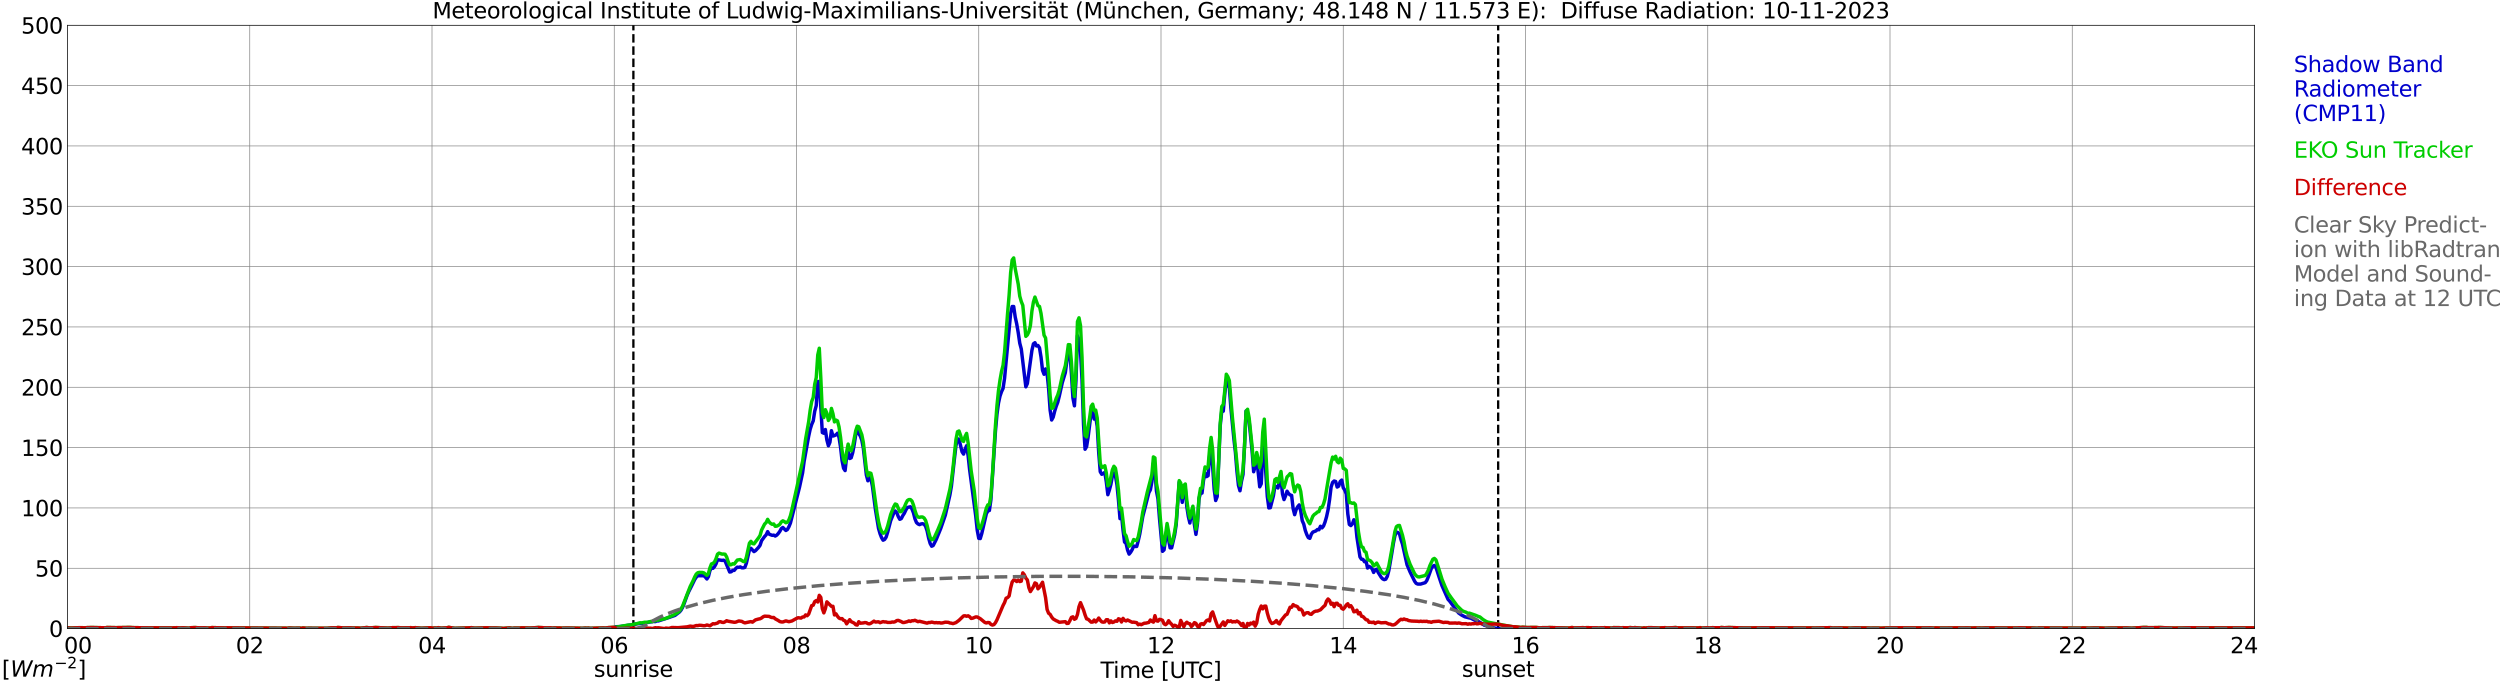 <?xml version="1.0" encoding="utf-8" standalone="no"?>
<!DOCTYPE svg PUBLIC "-//W3C//DTD SVG 1.1//EN"
  "http://www.w3.org/Graphics/SVG/1.1/DTD/svg11.dtd">
<svg xmlns:xlink="http://www.w3.org/1999/xlink" width="1085.4pt" height="296.64pt" viewBox="0 0 1085.4 296.64" xmlns="http://www.w3.org/2000/svg" version="1.1">
 <defs>
  <style type="text/css">*{stroke-linejoin: round; stroke-linecap: butt}</style>
 </defs>
 <g id="figure_1">
  <g id="patch_1">
   <path d="M 0 296.64 
L 1085.4 296.64 
L 1085.4 0 
L 0 0 
z
" style="fill: #ffffff"/>
  </g>
  <g id="axes_1">
   <g id="patch_2">
    <path d="M 29.306 272.909 
L 978.814 272.909 
L 978.814 10.976 
L 29.306 10.976 
z
" style="fill: #ffffff"/>
   </g>
   <g id="patch_3">
    <path d="M 978.814 272.909 
L 978.814 272.909 
L 978.814 10.976 
L 978.814 10.976 
z
" clip-path="url(#p618a597b73)" style="fill: #d3d3d3; opacity: 0.25; stroke: #d3d3d3; stroke-linejoin: miter"/>
   </g>
   <g id="matplotlib.axis_1">
    <g id="xtick_1">
     <g id="line2d_1">
      <path d="M 29.306 272.909 
L 29.306 10.976 
" clip-path="url(#p618a597b73)" style="fill: none; stroke: #808080; stroke-width: 0.3; stroke-linecap: square"/>
     </g>
     <g id="line2d_2"/>
     <g id="text_1">
      <!--    00 -->
      <g transform="translate(18.733 283.627) scale(0.095 -0.095)">
       <defs>
        <path id="DejaVuSans-20" transform="scale(0.016)"/>
        <path id="DejaVuSans-30" d="M 2034 4250 
Q 1547 4250 1301 3770 
Q 1056 3291 1056 2328 
Q 1056 1369 1301 889 
Q 1547 409 2034 409 
Q 2525 409 2770 889 
Q 3016 1369 3016 2328 
Q 3016 3291 2770 3770 
Q 2525 4250 2034 4250 
z
M 2034 4750 
Q 2819 4750 3233 4129 
Q 3647 3509 3647 2328 
Q 3647 1150 3233 529 
Q 2819 -91 2034 -91 
Q 1250 -91 836 529 
Q 422 1150 422 2328 
Q 422 3509 836 4129 
Q 1250 4750 2034 4750 
z
" transform="scale(0.016)"/>
       </defs>
       <use xlink:href="#DejaVuSans-20"/>
       <use xlink:href="#DejaVuSans-20" transform="translate(31.787 0)"/>
       <use xlink:href="#DejaVuSans-20" transform="translate(63.574 0)"/>
       <use xlink:href="#DejaVuSans-30" transform="translate(95.361 0)"/>
       <use xlink:href="#DejaVuSans-30" transform="translate(158.984 0)"/>
      </g>
     </g>
    </g>
    <g id="xtick_2">
     <g id="line2d_3">
      <path d="M 108.431 272.909 
L 108.431 10.976 
" clip-path="url(#p618a597b73)" style="fill: none; stroke: #808080; stroke-width: 0.3; stroke-linecap: square"/>
     </g>
     <g id="line2d_4"/>
     <g id="text_2">
      <!-- 02 -->
      <g transform="translate(102.387 283.627) scale(0.095 -0.095)">
       <defs>
        <path id="DejaVuSans-32" d="M 1228 531 
L 3431 531 
L 3431 0 
L 469 0 
L 469 531 
Q 828 903 1448 1529 
Q 2069 2156 2228 2338 
Q 2531 2678 2651 2914 
Q 2772 3150 2772 3378 
Q 2772 3750 2511 3984 
Q 2250 4219 1831 4219 
Q 1534 4219 1204 4116 
Q 875 4013 500 3803 
L 500 4441 
Q 881 4594 1212 4672 
Q 1544 4750 1819 4750 
Q 2544 4750 2975 4387 
Q 3406 4025 3406 3419 
Q 3406 3131 3298 2873 
Q 3191 2616 2906 2266 
Q 2828 2175 2409 1742 
Q 1991 1309 1228 531 
z
" transform="scale(0.016)"/>
       </defs>
       <use xlink:href="#DejaVuSans-30"/>
       <use xlink:href="#DejaVuSans-32" transform="translate(63.623 0)"/>
      </g>
     </g>
    </g>
    <g id="xtick_3">
     <g id="line2d_5">
      <path d="M 187.557 272.909 
L 187.557 10.976 
" clip-path="url(#p618a597b73)" style="fill: none; stroke: #808080; stroke-width: 0.3; stroke-linecap: square"/>
     </g>
     <g id="line2d_6"/>
     <g id="text_3">
      <!-- 04 -->
      <g transform="translate(181.513 283.627) scale(0.095 -0.095)">
       <defs>
        <path id="DejaVuSans-34" d="M 2419 4116 
L 825 1625 
L 2419 1625 
L 2419 4116 
z
M 2253 4666 
L 3047 4666 
L 3047 1625 
L 3713 1625 
L 3713 1100 
L 3047 1100 
L 3047 0 
L 2419 0 
L 2419 1100 
L 313 1100 
L 313 1709 
L 2253 4666 
z
" transform="scale(0.016)"/>
       </defs>
       <use xlink:href="#DejaVuSans-30"/>
       <use xlink:href="#DejaVuSans-34" transform="translate(63.623 0)"/>
      </g>
     </g>
    </g>
    <g id="xtick_4">
     <g id="line2d_7">
      <path d="M 266.683 272.909 
L 266.683 10.976 
" clip-path="url(#p618a597b73)" style="fill: none; stroke: #808080; stroke-width: 0.3; stroke-linecap: square"/>
     </g>
     <g id="line2d_8"/>
     <g id="text_4">
      <!-- 06 -->
      <g transform="translate(260.638 283.627) scale(0.095 -0.095)">
       <defs>
        <path id="DejaVuSans-36" d="M 2113 2584 
Q 1688 2584 1439 2293 
Q 1191 2003 1191 1497 
Q 1191 994 1439 701 
Q 1688 409 2113 409 
Q 2538 409 2786 701 
Q 3034 994 3034 1497 
Q 3034 2003 2786 2293 
Q 2538 2584 2113 2584 
z
M 3366 4563 
L 3366 3988 
Q 3128 4100 2886 4159 
Q 2644 4219 2406 4219 
Q 1781 4219 1451 3797 
Q 1122 3375 1075 2522 
Q 1259 2794 1537 2939 
Q 1816 3084 2150 3084 
Q 2853 3084 3261 2657 
Q 3669 2231 3669 1497 
Q 3669 778 3244 343 
Q 2819 -91 2113 -91 
Q 1303 -91 875 529 
Q 447 1150 447 2328 
Q 447 3434 972 4092 
Q 1497 4750 2381 4750 
Q 2619 4750 2861 4703 
Q 3103 4656 3366 4563 
z
" transform="scale(0.016)"/>
       </defs>
       <use xlink:href="#DejaVuSans-30"/>
       <use xlink:href="#DejaVuSans-36" transform="translate(63.623 0)"/>
      </g>
     </g>
    </g>
    <g id="xtick_5">
     <g id="line2d_9">
      <path d="M 345.808 272.909 
L 345.808 10.976 
" clip-path="url(#p618a597b73)" style="fill: none; stroke: #808080; stroke-width: 0.3; stroke-linecap: square"/>
     </g>
     <g id="line2d_10"/>
     <g id="text_5">
      <!-- 08 -->
      <g transform="translate(339.764 283.627) scale(0.095 -0.095)">
       <defs>
        <path id="DejaVuSans-38" d="M 2034 2216 
Q 1584 2216 1326 1975 
Q 1069 1734 1069 1313 
Q 1069 891 1326 650 
Q 1584 409 2034 409 
Q 2484 409 2743 651 
Q 3003 894 3003 1313 
Q 3003 1734 2745 1975 
Q 2488 2216 2034 2216 
z
M 1403 2484 
Q 997 2584 770 2862 
Q 544 3141 544 3541 
Q 544 4100 942 4425 
Q 1341 4750 2034 4750 
Q 2731 4750 3128 4425 
Q 3525 4100 3525 3541 
Q 3525 3141 3298 2862 
Q 3072 2584 2669 2484 
Q 3125 2378 3379 2068 
Q 3634 1759 3634 1313 
Q 3634 634 3220 271 
Q 2806 -91 2034 -91 
Q 1263 -91 848 271 
Q 434 634 434 1313 
Q 434 1759 690 2068 
Q 947 2378 1403 2484 
z
M 1172 3481 
Q 1172 3119 1398 2916 
Q 1625 2713 2034 2713 
Q 2441 2713 2670 2916 
Q 2900 3119 2900 3481 
Q 2900 3844 2670 4047 
Q 2441 4250 2034 4250 
Q 1625 4250 1398 4047 
Q 1172 3844 1172 3481 
z
" transform="scale(0.016)"/>
       </defs>
       <use xlink:href="#DejaVuSans-30"/>
       <use xlink:href="#DejaVuSans-38" transform="translate(63.623 0)"/>
      </g>
     </g>
    </g>
    <g id="xtick_6">
     <g id="line2d_11">
      <path d="M 424.934 272.909 
L 424.934 10.976 
" clip-path="url(#p618a597b73)" style="fill: none; stroke: #808080; stroke-width: 0.3; stroke-linecap: square"/>
     </g>
     <g id="line2d_12"/>
     <g id="text_6">
      <!-- 10 -->
      <g transform="translate(418.89 283.627) scale(0.095 -0.095)">
       <defs>
        <path id="DejaVuSans-31" d="M 794 531 
L 1825 531 
L 1825 4091 
L 703 3866 
L 703 4441 
L 1819 4666 
L 2450 4666 
L 2450 531 
L 3481 531 
L 3481 0 
L 794 0 
L 794 531 
z
" transform="scale(0.016)"/>
       </defs>
       <use xlink:href="#DejaVuSans-31"/>
       <use xlink:href="#DejaVuSans-30" transform="translate(63.623 0)"/>
      </g>
     </g>
    </g>
    <g id="xtick_7">
     <g id="line2d_13">
      <path d="M 504.06 272.909 
L 504.06 10.976 
" clip-path="url(#p618a597b73)" style="fill: none; stroke: #808080; stroke-width: 0.3; stroke-linecap: square"/>
     </g>
     <g id="line2d_14"/>
     <g id="text_7">
      <!-- 12 -->
      <g transform="translate(498.015 283.627) scale(0.095 -0.095)">
       <use xlink:href="#DejaVuSans-31"/>
       <use xlink:href="#DejaVuSans-32" transform="translate(63.623 0)"/>
      </g>
     </g>
    </g>
    <g id="xtick_8">
     <g id="line2d_15">
      <path d="M 583.185 272.909 
L 583.185 10.976 
" clip-path="url(#p618a597b73)" style="fill: none; stroke: #808080; stroke-width: 0.3; stroke-linecap: square"/>
     </g>
     <g id="line2d_16"/>
     <g id="text_8">
      <!-- 14 -->
      <g transform="translate(577.141 283.627) scale(0.095 -0.095)">
       <use xlink:href="#DejaVuSans-31"/>
       <use xlink:href="#DejaVuSans-34" transform="translate(63.623 0)"/>
      </g>
     </g>
    </g>
    <g id="xtick_9">
     <g id="line2d_17">
      <path d="M 662.311 272.909 
L 662.311 10.976 
" clip-path="url(#p618a597b73)" style="fill: none; stroke: #808080; stroke-width: 0.3; stroke-linecap: square"/>
     </g>
     <g id="line2d_18"/>
     <g id="text_9">
      <!-- 16 -->
      <g transform="translate(656.267 283.627) scale(0.095 -0.095)">
       <use xlink:href="#DejaVuSans-31"/>
       <use xlink:href="#DejaVuSans-36" transform="translate(63.623 0)"/>
      </g>
     </g>
    </g>
    <g id="xtick_10">
     <g id="line2d_19">
      <path d="M 741.437 272.909 
L 741.437 10.976 
" clip-path="url(#p618a597b73)" style="fill: none; stroke: #808080; stroke-width: 0.3; stroke-linecap: square"/>
     </g>
     <g id="line2d_20"/>
     <g id="text_10">
      <!-- 18 -->
      <g transform="translate(735.392 283.627) scale(0.095 -0.095)">
       <use xlink:href="#DejaVuSans-31"/>
       <use xlink:href="#DejaVuSans-38" transform="translate(63.623 0)"/>
      </g>
     </g>
    </g>
    <g id="xtick_11">
     <g id="line2d_21">
      <path d="M 820.562 272.909 
L 820.562 10.976 
" clip-path="url(#p618a597b73)" style="fill: none; stroke: #808080; stroke-width: 0.3; stroke-linecap: square"/>
     </g>
     <g id="line2d_22"/>
     <g id="text_11">
      <!-- 20 -->
      <g transform="translate(814.518 283.627) scale(0.095 -0.095)">
       <use xlink:href="#DejaVuSans-32"/>
       <use xlink:href="#DejaVuSans-30" transform="translate(63.623 0)"/>
      </g>
     </g>
    </g>
    <g id="xtick_12">
     <g id="line2d_23">
      <path d="M 899.688 272.909 
L 899.688 10.976 
" clip-path="url(#p618a597b73)" style="fill: none; stroke: #808080; stroke-width: 0.3; stroke-linecap: square"/>
     </g>
     <g id="line2d_24"/>
     <g id="text_12">
      <!-- 22 -->
      <g transform="translate(893.644 283.627) scale(0.095 -0.095)">
       <use xlink:href="#DejaVuSans-32"/>
       <use xlink:href="#DejaVuSans-32" transform="translate(63.623 0)"/>
      </g>
     </g>
    </g>
    <g id="xtick_13">
     <g id="line2d_25">
      <path d="M 978.814 272.909 
L 978.814 10.976 
" clip-path="url(#p618a597b73)" style="fill: none; stroke: #808080; stroke-width: 0.3; stroke-linecap: square"/>
     </g>
     <g id="line2d_26"/>
     <g id="text_13">
      <!-- 24    -->
      <g transform="translate(968.241 283.627) scale(0.095 -0.095)">
       <use xlink:href="#DejaVuSans-32"/>
       <use xlink:href="#DejaVuSans-34" transform="translate(63.623 0)"/>
       <use xlink:href="#DejaVuSans-20" transform="translate(127.246 0)"/>
       <use xlink:href="#DejaVuSans-20" transform="translate(159.033 0)"/>
       <use xlink:href="#DejaVuSans-20" transform="translate(190.82 0)"/>
      </g>
     </g>
    </g>
    <g id="text_14">
     <!-- Time [UTC] -->
     <g transform="translate(477.806 294.322) scale(0.095 -0.095)">
      <defs>
       <path id="DejaVuSans-54" d="M -19 4666 
L 3928 4666 
L 3928 4134 
L 2272 4134 
L 2272 0 
L 1638 0 
L 1638 4134 
L -19 4134 
L -19 4666 
z
" transform="scale(0.016)"/>
       <path id="DejaVuSans-69" d="M 603 3500 
L 1178 3500 
L 1178 0 
L 603 0 
L 603 3500 
z
M 603 4863 
L 1178 4863 
L 1178 4134 
L 603 4134 
L 603 4863 
z
" transform="scale(0.016)"/>
       <path id="DejaVuSans-6d" d="M 3328 2828 
Q 3544 3216 3844 3400 
Q 4144 3584 4550 3584 
Q 5097 3584 5394 3201 
Q 5691 2819 5691 2113 
L 5691 0 
L 5113 0 
L 5113 2094 
Q 5113 2597 4934 2840 
Q 4756 3084 4391 3084 
Q 3944 3084 3684 2787 
Q 3425 2491 3425 1978 
L 3425 0 
L 2847 0 
L 2847 2094 
Q 2847 2600 2669 2842 
Q 2491 3084 2119 3084 
Q 1678 3084 1418 2786 
Q 1159 2488 1159 1978 
L 1159 0 
L 581 0 
L 581 3500 
L 1159 3500 
L 1159 2956 
Q 1356 3278 1631 3431 
Q 1906 3584 2284 3584 
Q 2666 3584 2933 3390 
Q 3200 3197 3328 2828 
z
" transform="scale(0.016)"/>
       <path id="DejaVuSans-65" d="M 3597 1894 
L 3597 1613 
L 953 1613 
Q 991 1019 1311 708 
Q 1631 397 2203 397 
Q 2534 397 2845 478 
Q 3156 559 3463 722 
L 3463 178 
Q 3153 47 2828 -22 
Q 2503 -91 2169 -91 
Q 1331 -91 842 396 
Q 353 884 353 1716 
Q 353 2575 817 3079 
Q 1281 3584 2069 3584 
Q 2775 3584 3186 3129 
Q 3597 2675 3597 1894 
z
M 3022 2063 
Q 3016 2534 2758 2815 
Q 2500 3097 2075 3097 
Q 1594 3097 1305 2825 
Q 1016 2553 972 2059 
L 3022 2063 
z
" transform="scale(0.016)"/>
       <path id="DejaVuSans-5b" d="M 550 4863 
L 1875 4863 
L 1875 4416 
L 1125 4416 
L 1125 -397 
L 1875 -397 
L 1875 -844 
L 550 -844 
L 550 4863 
z
" transform="scale(0.016)"/>
       <path id="DejaVuSans-55" d="M 556 4666 
L 1191 4666 
L 1191 1831 
Q 1191 1081 1462 751 
Q 1734 422 2344 422 
Q 2950 422 3222 751 
Q 3494 1081 3494 1831 
L 3494 4666 
L 4128 4666 
L 4128 1753 
Q 4128 841 3676 375 
Q 3225 -91 2344 -91 
Q 1459 -91 1007 375 
Q 556 841 556 1753 
L 556 4666 
z
" transform="scale(0.016)"/>
       <path id="DejaVuSans-43" d="M 4122 4306 
L 4122 3641 
Q 3803 3938 3442 4084 
Q 3081 4231 2675 4231 
Q 1875 4231 1450 3742 
Q 1025 3253 1025 2328 
Q 1025 1406 1450 917 
Q 1875 428 2675 428 
Q 3081 428 3442 575 
Q 3803 722 4122 1019 
L 4122 359 
Q 3791 134 3420 21 
Q 3050 -91 2638 -91 
Q 1578 -91 968 557 
Q 359 1206 359 2328 
Q 359 3453 968 4101 
Q 1578 4750 2638 4750 
Q 3056 4750 3426 4639 
Q 3797 4528 4122 4306 
z
" transform="scale(0.016)"/>
       <path id="DejaVuSans-5d" d="M 1947 4863 
L 1947 -844 
L 622 -844 
L 622 -397 
L 1369 -397 
L 1369 4416 
L 622 4416 
L 622 4863 
L 1947 4863 
z
" transform="scale(0.016)"/>
      </defs>
      <use xlink:href="#DejaVuSans-54"/>
      <use xlink:href="#DejaVuSans-69" transform="translate(57.959 0)"/>
      <use xlink:href="#DejaVuSans-6d" transform="translate(85.742 0)"/>
      <use xlink:href="#DejaVuSans-65" transform="translate(183.154 0)"/>
      <use xlink:href="#DejaVuSans-20" transform="translate(244.678 0)"/>
      <use xlink:href="#DejaVuSans-5b" transform="translate(276.465 0)"/>
      <use xlink:href="#DejaVuSans-55" transform="translate(315.479 0)"/>
      <use xlink:href="#DejaVuSans-54" transform="translate(388.672 0)"/>
      <use xlink:href="#DejaVuSans-43" transform="translate(443.881 0)"/>
      <use xlink:href="#DejaVuSans-5d" transform="translate(513.705 0)"/>
     </g>
    </g>
   </g>
   <g id="matplotlib.axis_2">
    <g id="ytick_1">
     <g id="line2d_27">
      <path d="M 29.306 272.909 
L 978.814 272.909 
" clip-path="url(#p618a597b73)" style="fill: none; stroke: #808080; stroke-width: 0.3; stroke-linecap: square"/>
     </g>
     <g id="line2d_28"/>
     <g id="text_15">
      <!-- 0 -->
      <g transform="translate(21.261 276.518) scale(0.095 -0.095)">
       <use xlink:href="#DejaVuSans-30"/>
      </g>
     </g>
    </g>
    <g id="ytick_2">
     <g id="line2d_29">
      <path d="M 29.306 246.715 
L 978.814 246.715 
" clip-path="url(#p618a597b73)" style="fill: none; stroke: #808080; stroke-width: 0.3; stroke-linecap: square"/>
     </g>
     <g id="line2d_30"/>
     <g id="text_16">
      <!-- 50 -->
      <g transform="translate(15.217 250.325) scale(0.095 -0.095)">
       <defs>
        <path id="DejaVuSans-35" d="M 691 4666 
L 3169 4666 
L 3169 4134 
L 1269 4134 
L 1269 2991 
Q 1406 3038 1543 3061 
Q 1681 3084 1819 3084 
Q 2600 3084 3056 2656 
Q 3513 2228 3513 1497 
Q 3513 744 3044 326 
Q 2575 -91 1722 -91 
Q 1428 -91 1123 -41 
Q 819 9 494 109 
L 494 744 
Q 775 591 1075 516 
Q 1375 441 1709 441 
Q 2250 441 2565 725 
Q 2881 1009 2881 1497 
Q 2881 1984 2565 2268 
Q 2250 2553 1709 2553 
Q 1456 2553 1204 2497 
Q 953 2441 691 2322 
L 691 4666 
z
" transform="scale(0.016)"/>
       </defs>
       <use xlink:href="#DejaVuSans-35"/>
       <use xlink:href="#DejaVuSans-30" transform="translate(63.623 0)"/>
      </g>
     </g>
    </g>
    <g id="ytick_3">
     <g id="line2d_31">
      <path d="M 29.306 220.522 
L 978.814 220.522 
" clip-path="url(#p618a597b73)" style="fill: none; stroke: #808080; stroke-width: 0.3; stroke-linecap: square"/>
     </g>
     <g id="line2d_32"/>
     <g id="text_17">
      <!-- 100 -->
      <g transform="translate(9.173 224.131) scale(0.095 -0.095)">
       <use xlink:href="#DejaVuSans-31"/>
       <use xlink:href="#DejaVuSans-30" transform="translate(63.623 0)"/>
       <use xlink:href="#DejaVuSans-30" transform="translate(127.246 0)"/>
      </g>
     </g>
    </g>
    <g id="ytick_4">
     <g id="line2d_33">
      <path d="M 29.306 194.329 
L 978.814 194.329 
" clip-path="url(#p618a597b73)" style="fill: none; stroke: #808080; stroke-width: 0.3; stroke-linecap: square"/>
     </g>
     <g id="line2d_34"/>
     <g id="text_18">
      <!-- 150 -->
      <g transform="translate(9.173 197.938) scale(0.095 -0.095)">
       <use xlink:href="#DejaVuSans-31"/>
       <use xlink:href="#DejaVuSans-35" transform="translate(63.623 0)"/>
       <use xlink:href="#DejaVuSans-30" transform="translate(127.246 0)"/>
      </g>
     </g>
    </g>
    <g id="ytick_5">
     <g id="line2d_35">
      <path d="M 29.306 168.136 
L 978.814 168.136 
" clip-path="url(#p618a597b73)" style="fill: none; stroke: #808080; stroke-width: 0.3; stroke-linecap: square"/>
     </g>
     <g id="line2d_36"/>
     <g id="text_19">
      <!-- 200 -->
      <g transform="translate(9.173 171.745) scale(0.095 -0.095)">
       <use xlink:href="#DejaVuSans-32"/>
       <use xlink:href="#DejaVuSans-30" transform="translate(63.623 0)"/>
       <use xlink:href="#DejaVuSans-30" transform="translate(127.246 0)"/>
      </g>
     </g>
    </g>
    <g id="ytick_6">
     <g id="line2d_37">
      <path d="M 29.306 141.942 
L 978.814 141.942 
" clip-path="url(#p618a597b73)" style="fill: none; stroke: #808080; stroke-width: 0.3; stroke-linecap: square"/>
     </g>
     <g id="line2d_38"/>
     <g id="text_20">
      <!-- 250 -->
      <g transform="translate(9.173 145.551) scale(0.095 -0.095)">
       <use xlink:href="#DejaVuSans-32"/>
       <use xlink:href="#DejaVuSans-35" transform="translate(63.623 0)"/>
       <use xlink:href="#DejaVuSans-30" transform="translate(127.246 0)"/>
      </g>
     </g>
    </g>
    <g id="ytick_7">
     <g id="line2d_39">
      <path d="M 29.306 115.749 
L 978.814 115.749 
" clip-path="url(#p618a597b73)" style="fill: none; stroke: #808080; stroke-width: 0.3; stroke-linecap: square"/>
     </g>
     <g id="line2d_40"/>
     <g id="text_21">
      <!-- 300 -->
      <g transform="translate(9.173 119.358) scale(0.095 -0.095)">
       <defs>
        <path id="DejaVuSans-33" d="M 2597 2516 
Q 3050 2419 3304 2112 
Q 3559 1806 3559 1356 
Q 3559 666 3084 287 
Q 2609 -91 1734 -91 
Q 1441 -91 1130 -33 
Q 819 25 488 141 
L 488 750 
Q 750 597 1062 519 
Q 1375 441 1716 441 
Q 2309 441 2620 675 
Q 2931 909 2931 1356 
Q 2931 1769 2642 2001 
Q 2353 2234 1838 2234 
L 1294 2234 
L 1294 2753 
L 1863 2753 
Q 2328 2753 2575 2939 
Q 2822 3125 2822 3475 
Q 2822 3834 2567 4026 
Q 2313 4219 1838 4219 
Q 1578 4219 1281 4162 
Q 984 4106 628 3988 
L 628 4550 
Q 988 4650 1302 4700 
Q 1616 4750 1894 4750 
Q 2613 4750 3031 4423 
Q 3450 4097 3450 3541 
Q 3450 3153 3228 2886 
Q 3006 2619 2597 2516 
z
" transform="scale(0.016)"/>
       </defs>
       <use xlink:href="#DejaVuSans-33"/>
       <use xlink:href="#DejaVuSans-30" transform="translate(63.623 0)"/>
       <use xlink:href="#DejaVuSans-30" transform="translate(127.246 0)"/>
      </g>
     </g>
    </g>
    <g id="ytick_8">
     <g id="line2d_41">
      <path d="M 29.306 89.556 
L 978.814 89.556 
" clip-path="url(#p618a597b73)" style="fill: none; stroke: #808080; stroke-width: 0.3; stroke-linecap: square"/>
     </g>
     <g id="line2d_42"/>
     <g id="text_22">
      <!-- 350 -->
      <g transform="translate(9.173 93.165) scale(0.095 -0.095)">
       <use xlink:href="#DejaVuSans-33"/>
       <use xlink:href="#DejaVuSans-35" transform="translate(63.623 0)"/>
       <use xlink:href="#DejaVuSans-30" transform="translate(127.246 0)"/>
      </g>
     </g>
    </g>
    <g id="ytick_9">
     <g id="line2d_43">
      <path d="M 29.306 63.362 
L 978.814 63.362 
" clip-path="url(#p618a597b73)" style="fill: none; stroke: #808080; stroke-width: 0.3; stroke-linecap: square"/>
     </g>
     <g id="line2d_44"/>
     <g id="text_23">
      <!-- 400 -->
      <g transform="translate(9.173 66.972) scale(0.095 -0.095)">
       <use xlink:href="#DejaVuSans-34"/>
       <use xlink:href="#DejaVuSans-30" transform="translate(63.623 0)"/>
       <use xlink:href="#DejaVuSans-30" transform="translate(127.246 0)"/>
      </g>
     </g>
    </g>
    <g id="ytick_10">
     <g id="line2d_45">
      <path d="M 29.306 37.169 
L 978.814 37.169 
" clip-path="url(#p618a597b73)" style="fill: none; stroke: #808080; stroke-width: 0.3; stroke-linecap: square"/>
     </g>
     <g id="line2d_46"/>
     <g id="text_24">
      <!-- 450 -->
      <g transform="translate(9.173 40.778) scale(0.095 -0.095)">
       <use xlink:href="#DejaVuSans-34"/>
       <use xlink:href="#DejaVuSans-35" transform="translate(63.623 0)"/>
       <use xlink:href="#DejaVuSans-30" transform="translate(127.246 0)"/>
      </g>
     </g>
    </g>
    <g id="ytick_11">
     <g id="line2d_47">
      <path d="M 29.306 10.976 
L 978.814 10.976 
" clip-path="url(#p618a597b73)" style="fill: none; stroke: #808080; stroke-width: 0.3; stroke-linecap: square"/>
     </g>
     <g id="line2d_48"/>
     <g id="text_25">
      <!-- 500 -->
      <g transform="translate(9.173 14.585) scale(0.095 -0.095)">
       <use xlink:href="#DejaVuSans-35"/>
       <use xlink:href="#DejaVuSans-30" transform="translate(63.623 0)"/>
       <use xlink:href="#DejaVuSans-30" transform="translate(127.246 0)"/>
      </g>
     </g>
    </g>
   </g>
   <g id="line2d_49">
    <path d="M 274.991 272.909 
L 274.991 10.976 
" clip-path="url(#p618a597b73)" style="fill: none; stroke-dasharray: 3.7,1.6; stroke-dashoffset: 0; stroke: #000000"/>
   </g>
   <g id="line2d_50">
    <path d="M 650.442 272.909 
L 650.442 10.976 
" clip-path="url(#p618a597b73)" style="fill: none; stroke-dasharray: 3.7,1.6; stroke-dashoffset: 0; stroke: #000000"/>
   </g>
   <g id="line2d_51">
    <path d="M 29.306 272.909 
L 266.683 272.909 
L 267.342 272.118 
L 269.32 272.018 
L 275.914 271.012 
L 276.573 270.808 
L 278.552 270.709 
L 279.211 270.504 
L 280.53 270.405 
L 281.849 270.106 
L 283.827 269.802 
L 284.486 269.902 
L 285.145 269.598 
L 285.805 269.598 
L 290.42 268.089 
L 293.058 267.183 
L 295.036 265.669 
L 295.696 264.867 
L 296.355 263.657 
L 297.014 262.044 
L 298.333 258.419 
L 298.992 256.905 
L 300.311 254.285 
L 301.63 251.566 
L 302.289 250.561 
L 302.949 249.953 
L 305.586 249.953 
L 306.246 250.561 
L 306.905 251.367 
L 307.564 250.356 
L 308.224 247.737 
L 308.883 246.532 
L 309.543 246.731 
L 310.202 246.024 
L 310.861 244.819 
L 311.521 243.001 
L 313.499 243.305 
L 314.158 243.206 
L 314.818 243.609 
L 316.796 248.345 
L 317.455 248.24 
L 318.114 247.637 
L 318.774 247.637 
L 319.433 246.831 
L 320.093 246.228 
L 320.752 246.328 
L 321.411 246.129 
L 322.071 246.532 
L 322.73 246.532 
L 323.39 246.328 
L 324.049 244.515 
L 325.368 238.774 
L 326.027 238.066 
L 327.346 239.476 
L 328.005 239.072 
L 329.324 237.663 
L 329.983 236.757 
L 330.643 234.745 
L 331.961 232.927 
L 332.621 232.225 
L 333.28 230.816 
L 333.94 231.922 
L 335.258 232.424 
L 335.918 232.325 
L 336.577 232.728 
L 337.236 232.325 
L 337.896 231.618 
L 338.555 230.711 
L 339.215 229.506 
L 339.874 228.998 
L 341.193 230.308 
L 341.852 229.905 
L 342.512 228.7 
L 343.171 227.086 
L 346.468 214.089 
L 347.127 211.47 
L 348.446 205.325 
L 349.105 200.39 
L 351.083 189.41 
L 351.743 186.387 
L 352.402 184.271 
L 353.062 182.757 
L 353.721 178.529 
L 354.38 176.109 
L 355.04 165.631 
L 355.699 165.631 
L 357.018 187.796 
L 357.677 188.1 
L 358.337 186.487 
L 358.996 191.018 
L 359.655 193.538 
L 360.315 192.029 
L 360.974 186.989 
L 361.634 189.305 
L 362.293 189.106 
L 362.952 188.786 
L 363.612 188.084 
L 364.271 189.897 
L 364.93 194.13 
L 365.59 199.971 
L 366.249 203.297 
L 366.909 204.303 
L 367.568 198.357 
L 368.227 195.838 
L 368.887 199.065 
L 369.546 198.761 
L 370.206 196.545 
L 370.865 193.019 
L 371.524 188.687 
L 372.184 186.57 
L 372.843 188.283 
L 373.502 189.289 
L 374.162 191.107 
L 374.821 194.528 
L 376.14 206.215 
L 376.799 208.735 
L 377.459 207.326 
L 378.118 207.829 
L 378.777 211.155 
L 380.096 221.329 
L 381.415 229.386 
L 382.074 231.707 
L 382.734 233.42 
L 383.393 234.525 
L 384.053 234.221 
L 384.712 233.215 
L 385.371 231.099 
L 386.69 226.065 
L 388.009 222.838 
L 388.668 221.832 
L 389.328 222.539 
L 389.987 224.252 
L 390.646 225.457 
L 391.306 225.158 
L 391.965 223.849 
L 392.624 222.838 
L 393.284 221.428 
L 393.943 220.323 
L 395.262 220.019 
L 395.921 220.926 
L 396.581 222.639 
L 397.24 225.258 
L 397.899 226.871 
L 398.559 227.474 
L 399.218 227.778 
L 399.878 227.474 
L 400.537 227.374 
L 401.196 227.573 
L 401.856 228.48 
L 402.515 230.497 
L 403.175 233.619 
L 403.834 235.934 
L 404.493 237.144 
L 405.153 236.841 
L 406.471 234.221 
L 408.45 229.386 
L 410.428 223.644 
L 412.406 214.88 
L 413.065 211.051 
L 414.384 199.065 
L 415.043 193.423 
L 415.703 190.499 
L 416.362 190.704 
L 417.681 196.141 
L 418.34 197.147 
L 419 195.036 
L 419.659 193.522 
L 420.318 197.854 
L 420.978 203.999 
L 423.615 223.948 
L 424.275 230.193 
L 424.934 233.718 
L 425.593 233.818 
L 426.253 231.602 
L 428.231 223.042 
L 428.89 221.832 
L 429.55 221.633 
L 430.209 216.997 
L 431.528 197.147 
L 432.187 187.178 
L 432.847 179.823 
L 433.506 174.988 
L 434.165 171.965 
L 434.825 170.048 
L 435.484 168.638 
L 436.144 164.207 
L 438.781 135.996 
L 439.44 133.078 
L 440.1 133.078 
L 440.759 137.61 
L 441.419 140.633 
L 442.078 144.462 
L 442.737 148.993 
L 443.397 151.513 
L 445.375 167.936 
L 446.034 166.522 
L 448.012 152.116 
L 448.672 149.297 
L 449.331 148.794 
L 449.991 150.204 
L 450.65 149.999 
L 451.309 151.01 
L 451.969 155.039 
L 452.628 160.78 
L 453.287 162.494 
L 453.947 160.178 
L 454.606 162.19 
L 455.266 168.738 
L 455.925 178.11 
L 456.584 182.343 
L 457.244 181.133 
L 457.903 178.513 
L 458.563 176.397 
L 459.222 174.684 
L 459.881 172.065 
L 461.2 166.119 
L 462.519 161.786 
L 463.838 151.917 
L 464.497 153.127 
L 465.156 161.891 
L 465.816 172.772 
L 466.475 176.193 
L 467.134 165.417 
L 467.794 145.772 
L 468.453 147.485 
L 469.113 152.619 
L 469.772 164.914 
L 470.431 184.454 
L 471.091 195.036 
L 471.75 193.925 
L 472.409 189.797 
L 473.728 179.215 
L 474.388 178.309 
L 475.047 181.939 
L 475.706 180.928 
L 476.366 185.062 
L 477.025 196.644 
L 477.685 204.806 
L 478.344 205.917 
L 479.663 205.11 
L 480.322 209.238 
L 480.981 214.781 
L 481.641 212.764 
L 482.3 210.244 
L 482.96 206.619 
L 483.619 205.309 
L 484.278 206.619 
L 484.938 210.448 
L 485.597 217.196 
L 486.256 225.158 
L 486.916 223.445 
L 487.575 230.193 
L 488.235 235.332 
L 488.894 235.934 
L 489.553 238.857 
L 490.213 240.571 
L 490.872 239.764 
L 491.532 238.658 
L 492.191 237.045 
L 492.85 237.244 
L 493.51 237.244 
L 494.169 234.829 
L 494.828 231.906 
L 496.147 224.252 
L 498.785 213.874 
L 499.444 212.664 
L 500.103 209.139 
L 500.763 201.181 
L 501.422 204.403 
L 502.082 213.167 
L 502.741 216.593 
L 503.4 225.054 
L 504.719 239.36 
L 505.379 238.758 
L 506.697 229.491 
L 507.357 234.326 
L 508.016 237.852 
L 508.675 237.852 
L 509.994 232.21 
L 510.654 227.778 
L 511.972 209.338 
L 512.632 213.267 
L 513.291 218.102 
L 513.95 211.554 
L 514.61 212.261 
L 515.269 220.019 
L 515.929 224.252 
L 516.588 227.071 
L 517.247 222.942 
L 517.907 221.329 
L 518.566 227.778 
L 519.226 232.005 
L 519.885 227.374 
L 520.544 216.593 
L 521.204 213.974 
L 521.863 214.073 
L 522.522 208.536 
L 523.182 205.409 
L 523.841 206.923 
L 524.501 206.519 
L 525.16 197.954 
L 525.819 196.346 
L 526.479 202.491 
L 527.138 212.36 
L 527.797 217.3 
L 528.457 215.587 
L 529.776 184.758 
L 530.435 178.414 
L 531.094 178.513 
L 531.754 170.954 
L 532.413 164.914 
L 533.073 166.925 
L 533.732 168.335 
L 534.391 177.104 
L 535.71 190.599 
L 536.369 196.445 
L 537.029 204.607 
L 537.688 210.752 
L 538.348 213.068 
L 539.007 208.934 
L 539.666 206.016 
L 540.326 193.622 
L 540.985 178.414 
L 541.644 179.923 
L 542.304 182.846 
L 543.623 195.942 
L 544.282 204.806 
L 544.941 202.491 
L 545.601 198.86 
L 546.919 211.355 
L 547.579 210.045 
L 548.238 196.141 
L 548.898 191.71 
L 549.557 205.309 
L 550.216 215.587 
L 550.876 220.522 
L 551.535 220.423 
L 552.854 215.284 
L 553.513 211.051 
L 554.173 211.255 
L 554.832 211.857 
L 555.491 208.934 
L 556.151 208.133 
L 556.81 214.477 
L 557.47 216.897 
L 558.129 215.284 
L 558.788 213.267 
L 559.448 214.278 
L 560.107 214.88 
L 560.766 215.084 
L 561.426 220.826 
L 562.085 223.445 
L 562.745 221.229 
L 563.404 220.019 
L 564.063 219.213 
L 564.723 221.832 
L 565.382 226.065 
L 566.042 227.573 
L 566.701 230.292 
L 567.36 232.11 
L 568.02 233.42 
L 568.679 233.718 
L 569.338 231.906 
L 569.998 231 
L 571.317 230.497 
L 571.976 229.889 
L 572.635 229.994 
L 573.295 228.48 
L 573.954 229.187 
L 574.613 228.38 
L 575.273 226.667 
L 575.932 224.352 
L 576.592 221.329 
L 577.251 216.897 
L 577.91 211.454 
L 578.57 209.442 
L 579.229 208.835 
L 579.889 209.039 
L 580.548 211.454 
L 581.207 211.051 
L 581.867 209.039 
L 582.526 208.431 
L 583.185 211.758 
L 583.845 212.764 
L 584.504 214.477 
L 585.164 223.142 
L 585.823 227.673 
L 586.482 228.181 
L 587.142 227.474 
L 587.801 225.661 
L 588.46 226.468 
L 589.12 233.215 
L 590.439 241.781 
L 591.098 242.786 
L 591.757 242.886 
L 592.417 243.897 
L 593.076 243.593 
L 593.736 246.616 
L 594.395 245.909 
L 595.054 246.312 
L 595.714 246.915 
L 596.373 248.528 
L 597.032 247.423 
L 597.692 247.119 
L 598.351 248.528 
L 599.67 250.644 
L 600.329 251.352 
L 600.989 251.65 
L 601.648 251.451 
L 602.307 250.241 
L 602.967 247.721 
L 604.286 240.068 
L 604.945 235.934 
L 605.604 232.613 
L 606.264 231 
L 606.923 231.199 
L 607.582 231.707 
L 608.242 234.221 
L 608.901 236.238 
L 610.879 245.207 
L 612.198 248.329 
L 614.176 252.358 
L 614.836 253.264 
L 615.495 253.568 
L 616.814 253.568 
L 618.792 252.96 
L 619.451 252.054 
L 620.111 250.445 
L 621.429 246.815 
L 622.089 245.809 
L 622.748 245.505 
L 623.408 246.213 
L 624.726 250.341 
L 626.045 254.27 
L 628.683 260.216 
L 629.342 260.923 
L 632.639 265.355 
L 633.298 266.161 
L 634.617 267.068 
L 635.936 267.77 
L 637.914 268.273 
L 638.573 268.377 
L 639.892 269.079 
L 640.552 269.383 
L 641.211 269.483 
L 642.53 270.19 
L 644.508 271.5 
L 645.167 271.599 
L 645.827 272.003 
L 647.805 272.406 
L 649.123 272.71 
L 651.102 272.909 
L 978.154 272.909 
L 978.154 272.909 
" clip-path="url(#p618a597b73)" style="fill: none; stroke: #0000cc; stroke-width: 1.5; stroke-linecap: square"/>
   </g>
   <g id="line2d_52">
    <path d="M 28.646 272.501 
L 31.284 272.634 
L 33.921 272.535 
L 35.9 272.507 
L 36.559 272.595 
L 37.878 272.484 
L 39.856 272.441 
L 45.79 272.56 
L 46.45 272.43 
L 50.406 272.499 
L 56.34 272.412 
L 57.659 272.485 
L 65.572 272.595 
L 67.55 272.568 
L 68.869 272.6 
L 74.144 272.586 
L 74.803 272.656 
L 75.462 272.561 
L 76.122 272.597 
L 76.781 272.508 
L 78.1 272.636 
L 79.419 272.537 
L 82.056 272.734 
L 82.716 272.537 
L 84.694 272.455 
L 86.013 272.543 
L 87.991 272.579 
L 88.65 272.521 
L 89.969 272.653 
L 91.288 272.658 
L 91.947 272.475 
L 97.881 272.62 
L 98.541 272.537 
L 99.86 272.578 
L 124.916 272.756 
L 125.575 272.633 
L 127.553 272.732 
L 130.191 272.704 
L 130.85 272.82 
L 131.51 272.646 
L 132.829 272.76 
L 134.807 272.74 
L 136.125 272.762 
L 142.06 272.765 
L 144.038 272.557 
L 146.016 272.578 
L 146.676 272.428 
L 149.313 272.615 
L 151.951 272.551 
L 153.269 272.665 
L 155.247 272.65 
L 156.566 272.742 
L 159.204 272.435 
L 160.523 272.602 
L 163.16 272.429 
L 168.435 272.69 
L 170.413 272.501 
L 173.051 272.484 
L 174.37 272.591 
L 177.666 272.56 
L 178.326 272.488 
L 178.985 272.646 
L 180.304 272.494 
L 182.941 272.753 
L 186.898 272.523 
L 187.557 272.671 
L 188.216 272.695 
L 188.876 272.606 
L 189.535 272.715 
L 190.195 272.492 
L 191.513 272.727 
L 194.151 272.536 
L 194.81 272.362 
L 197.448 272.796 
L 203.382 272.597 
L 204.701 272.501 
L 206.02 272.721 
L 209.976 272.597 
L 211.295 272.552 
L 213.932 272.637 
L 215.251 272.613 
L 217.889 272.781 
L 218.548 272.846 
L 221.186 272.596 
L 222.504 272.817 
L 223.164 272.686 
L 225.801 272.666 
L 226.461 272.583 
L 230.417 272.66 
L 233.714 272.424 
L 237.67 272.607 
L 238.989 272.527 
L 239.648 272.696 
L 240.967 272.591 
L 242.286 272.664 
L 242.945 272.633 
L 243.604 272.719 
L 246.242 272.64 
L 252.836 272.792 
L 254.155 272.674 
L 254.814 272.737 
L 255.473 272.672 
L 256.133 272.806 
L 258.111 272.749 
L 262.067 272.606 
L 262.726 272.694 
L 264.045 272.489 
L 267.342 272.322 
L 272.617 271.399 
L 273.936 271.3 
L 275.255 270.991 
L 276.573 270.737 
L 277.892 270.38 
L 278.552 270.447 
L 279.87 270.159 
L 281.189 270.149 
L 282.508 269.818 
L 283.167 269.913 
L 283.827 269.614 
L 284.486 269.519 
L 285.145 269.302 
L 286.464 269.1 
L 289.102 268.478 
L 292.399 267.056 
L 294.377 265.883 
L 295.036 265.216 
L 295.696 264.302 
L 296.355 263.16 
L 299.652 254.626 
L 300.971 251.978 
L 301.63 250.445 
L 302.289 249.238 
L 302.949 248.662 
L 303.608 248.514 
L 304.927 248.554 
L 305.586 248.719 
L 306.905 249.79 
L 307.564 248.987 
L 308.224 246.527 
L 308.883 244.838 
L 309.543 244.609 
L 310.202 243.998 
L 310.861 242.572 
L 311.521 240.601 
L 312.18 240.142 
L 313.499 240.583 
L 314.158 240.544 
L 314.818 240.639 
L 315.477 241.803 
L 316.136 243.839 
L 316.796 245.251 
L 317.455 245.172 
L 318.114 244.752 
L 318.774 244.899 
L 320.093 243.156 
L 321.411 242.936 
L 322.73 243.794 
L 323.39 243.849 
L 324.049 241.91 
L 325.368 235.832 
L 326.027 235.032 
L 326.686 235.983 
L 327.346 236.126 
L 329.324 233.514 
L 329.983 232.495 
L 330.643 230.149 
L 331.961 227.528 
L 332.621 226.885 
L 333.28 225.482 
L 333.94 226.624 
L 334.599 227.27 
L 335.258 227.639 
L 335.918 227.493 
L 336.577 228.494 
L 337.236 228.427 
L 337.896 228.101 
L 338.555 227.647 
L 339.215 226.613 
L 339.874 226.129 
L 340.533 226.44 
L 341.193 226.959 
L 341.852 226.708 
L 342.512 225.708 
L 343.171 223.901 
L 343.83 221.26 
L 345.808 212.296 
L 348.446 200.28 
L 349.765 190.625 
L 351.083 183.136 
L 351.743 178.107 
L 352.402 174.3 
L 353.062 172.6 
L 353.721 166.802 
L 354.38 163.947 
L 355.04 154.087 
L 355.699 151.199 
L 356.359 164.059 
L 357.018 179.138 
L 357.677 181.274 
L 358.337 177.868 
L 358.996 179.412 
L 359.655 182.545 
L 360.315 181.535 
L 360.974 177.323 
L 361.634 179.633 
L 362.293 183.172 
L 362.952 182.385 
L 363.612 182.738 
L 364.271 185.338 
L 364.93 189.849 
L 365.59 195.634 
L 366.249 199.696 
L 366.909 200.948 
L 367.568 196.296 
L 368.227 192.808 
L 368.887 195.209 
L 369.546 195.751 
L 370.206 193.807 
L 371.524 187.02 
L 372.184 185.041 
L 372.843 185.299 
L 374.162 188.743 
L 374.821 192.068 
L 376.14 203.667 
L 376.799 206.578 
L 377.459 205.277 
L 378.118 205.502 
L 378.777 208.336 
L 380.756 222.706 
L 381.415 226.419 
L 382.074 229.147 
L 382.734 230.657 
L 383.393 231.49 
L 384.053 231.34 
L 384.712 230.331 
L 385.371 228.426 
L 386.69 223.392 
L 388.009 220.03 
L 388.668 218.824 
L 389.328 219.071 
L 390.646 222.149 
L 391.306 222.123 
L 392.624 220.164 
L 393.284 218.582 
L 393.943 217.305 
L 394.603 216.89 
L 395.262 216.919 
L 395.921 217.521 
L 396.581 219.22 
L 397.24 221.651 
L 397.899 223.628 
L 398.559 224.477 
L 399.218 224.597 
L 399.878 224.442 
L 400.537 224.464 
L 401.196 224.895 
L 401.856 225.956 
L 402.515 228.137 
L 403.175 230.987 
L 403.834 233.309 
L 404.493 234.317 
L 405.153 234.145 
L 405.812 233.014 
L 407.131 230.105 
L 408.45 226.966 
L 410.428 220.851 
L 412.406 212.447 
L 413.065 208.696 
L 413.725 203.366 
L 415.043 190.812 
L 415.703 187.444 
L 416.362 187.108 
L 417.022 188.962 
L 417.681 191.168 
L 418.34 191.645 
L 419 189.473 
L 419.659 188.169 
L 420.318 192.307 
L 421.637 204.42 
L 422.956 212.951 
L 424.275 225.149 
L 424.934 229.048 
L 425.593 229.514 
L 426.253 227.882 
L 426.912 225.685 
L 428.231 220.599 
L 428.89 219.181 
L 429.55 219.075 
L 430.209 215.163 
L 430.869 206.296 
L 432.187 184.62 
L 432.847 176.02 
L 433.506 169.62 
L 434.165 164.96 
L 434.825 161.266 
L 435.484 158.601 
L 436.144 152.908 
L 437.462 135.926 
L 438.122 128.077 
L 438.781 118.326 
L 439.44 112.88 
L 440.1 111.984 
L 440.759 116.626 
L 442.078 123.392 
L 442.737 128.571 
L 443.397 130.916 
L 444.056 132.566 
L 445.375 146.028 
L 446.034 145.407 
L 446.694 144.018 
L 447.353 141.385 
L 448.012 135.053 
L 448.672 131.117 
L 449.331 128.972 
L 450.65 132.728 
L 451.309 133.054 
L 451.969 136.09 
L 453.287 145.544 
L 453.947 146.738 
L 455.266 162.092 
L 455.925 171.928 
L 456.584 177.329 
L 457.244 176.939 
L 458.563 172.969 
L 459.222 171.523 
L 459.881 169.325 
L 461.2 163.248 
L 462.519 158.775 
L 463.178 154.621 
L 463.838 149.621 
L 464.497 149.684 
L 465.156 157.04 
L 465.816 167.665 
L 466.475 172.151 
L 467.134 161.005 
L 467.794 139.626 
L 468.453 137.983 
L 469.113 141.363 
L 469.772 155.145 
L 470.431 176.412 
L 471.091 189.093 
L 471.75 189.701 
L 473.069 181.441 
L 473.728 176.407 
L 474.388 175.474 
L 475.047 178.224 
L 475.706 178.052 
L 476.366 181.483 
L 477.685 201.183 
L 478.344 202.996 
L 479.003 202.735 
L 479.663 202.211 
L 480.322 205.392 
L 480.981 210.948 
L 481.641 210.277 
L 482.96 203.974 
L 483.619 202.444 
L 484.278 203.262 
L 484.938 207.283 
L 485.597 212.934 
L 486.256 221.147 
L 486.916 220.584 
L 488.235 231.74 
L 488.894 232.614 
L 489.553 235.122 
L 490.213 237.163 
L 490.872 236.724 
L 491.532 235.913 
L 492.191 234.245 
L 492.85 234.576 
L 493.51 234.672 
L 494.169 233.149 
L 495.488 226.478 
L 496.147 222.269 
L 498.125 213.593 
L 500.103 205.989 
L 500.763 198.378 
L 501.422 198.799 
L 502.082 209.774 
L 502.741 213.368 
L 504.719 235.778 
L 505.379 236.687 
L 506.697 227.284 
L 507.357 230.91 
L 508.016 235.319 
L 508.675 235.988 
L 509.335 233.884 
L 509.994 230.766 
L 510.654 226.61 
L 511.972 208.668 
L 512.632 209.729 
L 513.291 216.056 
L 513.95 210.735 
L 514.61 210.133 
L 515.269 217.261 
L 515.929 222.028 
L 516.588 224.963 
L 517.247 222.04 
L 517.907 219.772 
L 519.226 229.728 
L 519.885 226.354 
L 520.544 216.046 
L 521.204 212.017 
L 521.863 211.923 
L 522.522 206.778 
L 523.182 202.728 
L 523.841 203.448 
L 524.501 202.742 
L 525.16 194.653 
L 525.819 189.925 
L 526.479 195.254 
L 527.138 207.23 
L 527.797 213.985 
L 528.457 214.118 
L 529.116 200.198 
L 529.776 183.683 
L 530.435 176.476 
L 531.094 175.622 
L 531.754 169.588 
L 532.413 162.474 
L 533.073 163.532 
L 533.732 165.247 
L 535.051 181.099 
L 537.688 207.849 
L 538.348 210.745 
L 539.007 207.555 
L 539.666 203.793 
L 540.326 193.611 
L 540.985 178.619 
L 541.644 177.689 
L 542.304 181.305 
L 543.623 193.89 
L 544.282 201.998 
L 544.941 201.427 
L 545.601 196.465 
L 546.26 199.158 
L 546.919 203.036 
L 547.579 200.24 
L 548.238 187.576 
L 548.898 181.984 
L 550.216 208.807 
L 550.876 216.007 
L 551.535 217.447 
L 552.195 215.578 
L 552.854 212.876 
L 553.513 208.219 
L 554.173 207.762 
L 554.832 209.426 
L 556.151 204.689 
L 556.81 210.203 
L 557.47 211.698 
L 558.788 207.048 
L 559.448 206.428 
L 560.107 205.617 
L 560.766 205.831 
L 561.426 210.413 
L 562.085 213.527 
L 562.745 211.448 
L 563.404 210.58 
L 564.063 210.941 
L 564.723 213.363 
L 565.382 218.293 
L 566.042 221.669 
L 566.701 223.703 
L 568.02 226.526 
L 568.679 227.403 
L 569.998 224.088 
L 570.657 223.333 
L 571.317 222.912 
L 571.976 222.284 
L 572.635 222.112 
L 573.295 220.315 
L 573.954 220.302 
L 574.613 218.863 
L 575.273 216.596 
L 577.251 204.705 
L 577.91 200.883 
L 578.57 198.453 
L 579.229 199.317 
L 579.889 198.098 
L 580.548 200.447 
L 581.207 200.939 
L 581.867 198.93 
L 582.526 199.663 
L 583.185 203.342 
L 583.845 203.583 
L 584.504 204.228 
L 585.164 212.358 
L 585.823 218.196 
L 586.482 218.233 
L 587.142 218.535 
L 587.801 218.377 
L 588.46 219.044 
L 589.779 230.859 
L 590.439 234.826 
L 591.098 237.426 
L 591.757 237.653 
L 592.417 239.371 
L 593.076 239.751 
L 593.736 242.872 
L 595.054 243.533 
L 595.714 244.299 
L 596.373 245.703 
L 597.032 245.198 
L 597.692 244.472 
L 599.67 248.143 
L 600.329 248.763 
L 600.989 249.07 
L 601.648 248.832 
L 602.307 247.966 
L 602.967 245.727 
L 604.286 238.455 
L 605.604 230.811 
L 606.264 228.673 
L 606.923 228.193 
L 607.582 228.13 
L 608.901 232.37 
L 609.561 235.18 
L 610.22 238.783 
L 610.879 241.364 
L 612.198 244.999 
L 614.176 249.127 
L 614.836 249.937 
L 615.495 250.392 
L 616.154 250.489 
L 618.792 249.853 
L 619.451 248.877 
L 620.111 247.532 
L 620.77 245.62 
L 622.089 242.794 
L 622.748 242.452 
L 623.408 243.06 
L 624.726 247.139 
L 626.045 251.437 
L 627.364 254.651 
L 628.683 257.547 
L 630.001 259.44 
L 631.98 262.118 
L 632.639 263.034 
L 634.617 264.952 
L 635.276 265.374 
L 636.595 265.842 
L 637.255 266.285 
L 637.914 266.189 
L 640.552 267.097 
L 641.87 267.657 
L 642.53 267.866 
L 643.848 268.959 
L 645.167 269.768 
L 645.827 270.071 
L 647.145 270.34 
L 654.399 271.711 
L 655.717 271.926 
L 657.036 272.133 
L 657.695 272.111 
L 660.333 272.418 
L 660.992 272.313 
L 662.97 272.442 
L 666.927 272.412 
L 668.905 272.613 
L 669.564 272.51 
L 671.542 272.519 
L 672.861 272.453 
L 681.433 272.689 
L 682.092 272.488 
L 682.752 272.475 
L 683.411 272.615 
L 687.368 272.5 
L 688.027 272.606 
L 688.686 272.498 
L 691.324 272.542 
L 693.302 272.543 
L 693.961 272.689 
L 695.28 272.525 
L 695.939 272.577 
L 696.599 272.495 
L 699.896 272.699 
L 700.555 272.486 
L 703.193 272.52 
L 703.852 272.664 
L 704.511 272.508 
L 706.49 272.582 
L 707.808 272.46 
L 709.127 272.603 
L 709.786 272.472 
L 713.083 272.769 
L 713.743 272.592 
L 714.402 272.714 
L 715.721 272.496 
L 717.04 272.503 
L 720.337 272.658 
L 722.315 272.527 
L 722.974 272.509 
L 723.633 272.655 
L 727.59 272.451 
L 728.249 272.584 
L 737.48 272.611 
L 738.14 272.485 
L 738.799 272.698 
L 741.437 272.511 
L 742.096 272.645 
L 743.415 272.515 
L 746.712 272.543 
L 747.371 272.439 
L 748.69 272.535 
L 750.668 272.44 
L 757.262 272.624 
L 760.559 272.623 
L 762.537 272.562 
L 763.196 272.619 
L 765.174 272.561 
L 786.275 272.63 
L 788.253 272.639 
L 794.847 272.497 
L 795.506 272.647 
L 798.803 272.593 
L 803.419 272.709 
L 805.397 272.595 
L 809.353 272.62 
L 810.672 272.644 
L 811.99 272.704 
L 815.287 272.665 
L 816.606 272.745 
L 818.584 272.637 
L 823.2 272.57 
L 837.047 272.601 
L 837.706 272.543 
L 839.684 272.69 
L 840.344 272.584 
L 841.663 272.646 
L 844.3 272.651 
L 848.256 272.606 
L 849.575 272.587 
L 852.213 272.622 
L 854.191 272.588 
L 856.169 272.668 
L 857.488 272.597 
L 858.806 272.668 
L 859.466 272.618 
L 860.125 272.695 
L 862.103 272.595 
L 875.95 272.625 
L 876.61 272.529 
L 877.929 272.577 
L 880.566 272.613 
L 882.544 272.622 
L 884.522 272.744 
L 885.182 272.611 
L 903.644 272.716 
L 904.304 272.61 
L 906.941 272.711 
L 908.919 272.63 
L 910.898 272.625 
L 914.194 272.735 
L 916.173 272.659 
L 919.469 272.622 
L 920.788 272.61 
L 923.426 272.6 
L 925.404 272.745 
L 926.723 272.645 
L 930.679 272.412 
L 931.998 272.414 
L 932.657 272.516 
L 934.635 272.503 
L 937.932 272.442 
L 941.229 272.594 
L 943.867 272.674 
L 947.823 272.634 
L 950.46 272.536 
L 953.757 272.581 
L 978.154 272.591 
L 978.154 272.591 
" clip-path="url(#p618a597b73)" style="fill: none; stroke: #00cc00; stroke-width: 1.5; stroke-linecap: square"/>
   </g>
   <g id="line2d_53">
    <path d="M 29.306 272.544 
L 30.625 272.681 
L 34.581 272.495 
L 36.559 272.595 
L 37.878 272.484 
L 39.856 272.441 
L 45.79 272.56 
L 46.45 272.43 
L 50.406 272.499 
L 56.34 272.412 
L 57.659 272.485 
L 65.572 272.595 
L 67.55 272.568 
L 68.869 272.6 
L 74.144 272.586 
L 74.803 272.656 
L 75.462 272.561 
L 76.122 272.597 
L 76.781 272.508 
L 78.1 272.636 
L 79.419 272.537 
L 82.056 272.734 
L 82.716 272.537 
L 84.694 272.455 
L 86.013 272.543 
L 87.991 272.579 
L 88.65 272.521 
L 89.969 272.653 
L 91.288 272.658 
L 91.947 272.475 
L 97.881 272.62 
L 98.541 272.537 
L 99.86 272.578 
L 124.916 272.756 
L 125.575 272.633 
L 127.553 272.732 
L 130.191 272.704 
L 130.85 272.82 
L 131.51 272.646 
L 132.829 272.76 
L 134.807 272.74 
L 136.125 272.762 
L 142.06 272.765 
L 144.038 272.557 
L 146.016 272.578 
L 146.676 272.428 
L 149.313 272.615 
L 151.951 272.551 
L 153.269 272.665 
L 155.247 272.65 
L 156.566 272.742 
L 159.204 272.435 
L 160.523 272.602 
L 163.16 272.429 
L 168.435 272.69 
L 170.413 272.501 
L 173.051 272.484 
L 174.37 272.591 
L 177.666 272.56 
L 178.326 272.488 
L 178.985 272.646 
L 180.304 272.494 
L 182.941 272.753 
L 186.898 272.523 
L 187.557 272.671 
L 188.216 272.695 
L 188.876 272.606 
L 189.535 272.715 
L 190.195 272.492 
L 191.513 272.727 
L 194.151 272.536 
L 194.81 272.362 
L 197.448 272.796 
L 203.382 272.597 
L 204.701 272.501 
L 206.02 272.721 
L 209.976 272.597 
L 211.295 272.552 
L 213.932 272.637 
L 215.251 272.613 
L 217.889 272.781 
L 218.548 272.846 
L 221.186 272.596 
L 222.504 272.817 
L 223.164 272.686 
L 225.801 272.666 
L 226.461 272.583 
L 230.417 272.66 
L 233.714 272.424 
L 237.67 272.607 
L 238.989 272.527 
L 239.648 272.696 
L 240.967 272.591 
L 242.286 272.664 
L 242.945 272.633 
L 243.604 272.719 
L 246.242 272.64 
L 252.836 272.792 
L 254.155 272.674 
L 254.814 272.737 
L 255.473 272.672 
L 256.133 272.806 
L 258.111 272.749 
L 262.067 272.606 
L 262.726 272.694 
L 264.045 272.489 
L 266.683 272.34 
L 267.342 272.705 
L 268.661 272.863 
L 270.639 272.849 
L 271.958 272.725 
L 272.617 272.693 
L 273.277 272.859 
L 274.595 272.709 
L 276.573 272.837 
L 277.233 272.649 
L 277.892 272.58 
L 279.211 272.66 
L 279.87 272.563 
L 281.849 272.758 
L 282.508 272.726 
L 283.167 272.897 
L 284.486 272.526 
L 285.145 272.613 
L 285.805 272.546 
L 288.442 272.9 
L 289.102 272.695 
L 290.42 272.812 
L 291.739 272.434 
L 294.377 272.515 
L 298.333 272.146 
L 299.652 271.835 
L 300.971 272.01 
L 302.289 271.586 
L 302.949 271.618 
L 303.608 271.47 
L 304.267 271.484 
L 305.586 271.675 
L 306.246 271.609 
L 306.905 271.331 
L 308.224 271.699 
L 309.543 270.787 
L 310.202 270.883 
L 311.521 270.509 
L 312.18 269.945 
L 312.839 269.925 
L 313.499 270.187 
L 314.158 270.247 
L 314.818 269.939 
L 315.477 269.49 
L 316.136 269.713 
L 318.774 270.17 
L 319.433 270.109 
L 320.752 269.595 
L 322.071 269.781 
L 322.73 270.171 
L 323.39 270.43 
L 326.027 269.874 
L 326.686 270.118 
L 328.005 269.131 
L 329.324 268.759 
L 329.983 268.647 
L 330.643 268.313 
L 331.302 267.791 
L 331.961 267.51 
L 333.94 267.612 
L 334.599 267.953 
L 335.258 268.123 
L 335.918 268.077 
L 336.577 268.674 
L 337.896 269.392 
L 338.555 269.845 
L 339.215 270.015 
L 339.874 270.04 
L 341.193 269.56 
L 342.512 269.918 
L 343.83 269.602 
L 345.808 268.496 
L 346.468 268.191 
L 347.787 268.348 
L 348.446 267.864 
L 349.105 267.855 
L 349.765 266.973 
L 350.424 267.32 
L 351.083 266.635 
L 352.402 262.938 
L 353.062 262.752 
L 353.721 261.182 
L 354.38 260.747 
L 355.04 261.364 
L 355.699 258.477 
L 356.359 259.345 
L 357.018 264.25 
L 357.677 266.083 
L 358.337 264.29 
L 358.996 261.302 
L 360.974 263.242 
L 361.634 263.237 
L 362.293 266.974 
L 362.952 266.507 
L 363.612 267.563 
L 364.271 268.35 
L 364.93 268.628 
L 365.59 268.572 
L 366.249 269.307 
L 366.909 269.553 
L 367.568 270.847 
L 368.887 269.054 
L 369.546 269.899 
L 370.865 270.535 
L 371.524 271.242 
L 372.184 271.379 
L 372.843 269.924 
L 373.502 270.572 
L 374.821 270.449 
L 375.481 270.301 
L 376.14 270.36 
L 376.799 270.751 
L 377.459 270.86 
L 378.118 270.582 
L 379.437 269.672 
L 380.096 270.082 
L 381.415 269.942 
L 382.074 270.35 
L 383.393 269.874 
L 384.053 270.027 
L 384.712 270.025 
L 385.371 270.236 
L 386.69 270.236 
L 387.349 270.042 
L 388.009 270.101 
L 388.668 269.901 
L 389.328 269.44 
L 389.987 269.336 
L 391.306 269.874 
L 391.965 270.283 
L 392.624 270.235 
L 393.943 269.891 
L 394.603 269.58 
L 395.262 269.808 
L 395.921 269.505 
L 396.581 269.49 
L 397.24 269.301 
L 398.559 269.912 
L 399.218 269.728 
L 402.515 270.549 
L 403.175 270.277 
L 403.834 270.283 
L 404.493 270.082 
L 405.812 270.392 
L 406.471 270.297 
L 407.131 270.401 
L 407.79 270.342 
L 408.45 270.489 
L 409.109 270.466 
L 410.428 270.115 
L 411.746 270.196 
L 412.406 270.476 
L 413.065 270.555 
L 413.725 270.762 
L 415.043 270.299 
L 416.362 269.313 
L 418.34 267.406 
L 419 267.346 
L 419.659 267.556 
L 420.318 267.361 
L 420.978 267.747 
L 421.637 268.494 
L 422.297 268.394 
L 423.615 267.844 
L 424.275 267.865 
L 425.593 268.605 
L 427.572 270.232 
L 428.231 270.466 
L 428.89 270.258 
L 429.55 270.351 
L 430.209 271.075 
L 430.869 271.376 
L 431.528 271.179 
L 432.187 270.351 
L 432.847 269.106 
L 435.484 262.872 
L 436.144 261.61 
L 436.803 259.737 
L 437.462 259.438 
L 438.122 258.74 
L 438.781 255.239 
L 439.44 252.711 
L 440.1 251.815 
L 440.759 251.925 
L 441.419 252.476 
L 442.078 251.839 
L 442.737 252.486 
L 443.397 252.312 
L 444.056 248.723 
L 444.716 249.542 
L 445.375 251 
L 446.034 251.794 
L 446.694 255.14 
L 447.353 256.835 
L 448.672 254.728 
L 449.331 253.087 
L 449.991 253.425 
L 450.65 255.637 
L 451.309 254.952 
L 452.628 252.786 
L 453.947 259.468 
L 454.606 264.617 
L 455.266 266.263 
L 455.925 266.727 
L 456.584 267.895 
L 457.244 268.715 
L 458.563 269.481 
L 459.222 269.748 
L 459.881 270.169 
L 462.519 269.898 
L 463.178 270.678 
L 463.838 270.613 
L 464.497 269.466 
L 465.156 268.057 
L 465.816 267.802 
L 466.475 268.867 
L 467.134 268.497 
L 467.794 266.763 
L 468.453 263.407 
L 469.113 261.653 
L 470.431 264.867 
L 471.091 266.966 
L 471.75 268.684 
L 472.409 268.859 
L 473.728 270.1 
L 474.388 270.074 
L 475.047 269.193 
L 475.706 270.032 
L 476.366 269.33 
L 477.025 268.332 
L 477.685 269.285 
L 478.344 269.988 
L 479.003 270.131 
L 479.663 270.01 
L 480.322 269.062 
L 480.981 269.076 
L 481.641 270.422 
L 482.3 269.571 
L 482.96 270.264 
L 483.619 270.044 
L 484.278 269.552 
L 484.938 269.744 
L 485.597 268.647 
L 486.256 268.897 
L 486.916 270.048 
L 487.575 268.481 
L 488.235 269.317 
L 488.894 269.589 
L 489.553 269.173 
L 491.532 270.163 
L 492.191 270.109 
L 493.51 270.337 
L 494.169 271.229 
L 494.828 270.966 
L 495.488 271.206 
L 496.807 270.564 
L 497.466 270.545 
L 498.785 270.224 
L 499.444 269.18 
L 500.103 269.759 
L 500.763 270.106 
L 501.422 267.305 
L 502.082 269.515 
L 502.741 269.684 
L 503.4 268.894 
L 504.06 269.005 
L 504.719 269.326 
L 505.379 270.838 
L 506.038 271.213 
L 506.697 270.702 
L 507.357 269.493 
L 508.016 270.376 
L 508.675 271.045 
L 509.335 271.964 
L 509.994 271.466 
L 510.654 271.741 
L 511.313 272.232 
L 511.972 272.239 
L 512.632 269.371 
L 513.95 272.09 
L 514.61 270.781 
L 515.269 270.15 
L 515.929 270.684 
L 516.588 270.802 
L 517.247 272.006 
L 517.907 271.352 
L 518.566 270.321 
L 519.226 270.631 
L 519.885 271.889 
L 520.544 272.361 
L 521.204 270.952 
L 521.863 270.758 
L 522.522 271.151 
L 523.841 269.435 
L 524.501 269.131 
L 525.16 269.608 
L 525.819 266.488 
L 526.479 265.672 
L 527.797 269.594 
L 528.457 271.44 
L 529.116 272.781 
L 531.094 270.017 
L 531.754 271.543 
L 533.073 269.515 
L 533.732 269.821 
L 534.391 269.548 
L 535.051 270.056 
L 535.71 269.844 
L 536.369 270.002 
L 537.029 269.616 
L 537.688 270.005 
L 538.348 270.587 
L 539.007 271.53 
L 539.666 270.686 
L 540.326 272.899 
L 540.985 272.703 
L 541.644 270.676 
L 542.304 271.368 
L 542.963 270.518 
L 543.623 270.857 
L 544.282 270.101 
L 544.941 271.846 
L 545.601 270.513 
L 546.26 266.658 
L 546.919 264.59 
L 547.579 263.104 
L 548.238 264.343 
L 548.898 263.183 
L 549.557 263.149 
L 550.216 266.129 
L 550.876 268.393 
L 551.535 269.933 
L 552.195 270.684 
L 552.854 270.501 
L 553.513 270.077 
L 554.173 269.416 
L 554.832 270.477 
L 555.491 270.885 
L 556.151 269.465 
L 558.129 266.988 
L 558.788 266.69 
L 560.107 263.646 
L 560.766 263.655 
L 561.426 262.496 
L 562.085 262.991 
L 562.745 263.127 
L 563.404 263.47 
L 564.063 264.637 
L 564.723 264.44 
L 565.382 265.137 
L 566.042 267.004 
L 566.701 266.32 
L 567.36 266.031 
L 568.02 266.015 
L 568.679 266.594 
L 569.338 266.714 
L 569.998 265.998 
L 570.657 265.546 
L 571.317 265.324 
L 571.976 265.304 
L 573.295 264.744 
L 574.613 263.391 
L 575.273 262.838 
L 575.932 260.955 
L 576.592 260.059 
L 577.251 260.717 
L 577.91 262.338 
L 578.57 261.919 
L 579.229 263.391 
L 579.889 261.968 
L 580.548 261.902 
L 581.207 262.797 
L 581.867 262.799 
L 582.526 264.141 
L 583.185 264.493 
L 583.845 263.728 
L 584.504 262.66 
L 585.164 262.125 
L 585.823 263.432 
L 586.482 262.96 
L 587.142 263.97 
L 587.801 265.624 
L 588.46 265.485 
L 589.12 264.93 
L 589.779 266.524 
L 590.439 265.954 
L 591.098 267.548 
L 591.757 267.676 
L 593.076 269.066 
L 593.736 269.165 
L 594.395 270.185 
L 595.054 270.13 
L 595.714 270.293 
L 596.373 270.084 
L 597.032 270.684 
L 597.692 270.262 
L 598.351 270.072 
L 599.67 270.407 
L 600.989 270.328 
L 601.648 270.29 
L 602.967 270.915 
L 603.626 270.965 
L 604.286 271.296 
L 604.945 271.328 
L 605.604 271.107 
L 606.264 270.582 
L 607.582 269.332 
L 608.242 268.862 
L 608.901 269.041 
L 609.561 268.728 
L 610.22 269.005 
L 610.879 269.066 
L 611.539 269.416 
L 612.858 269.633 
L 615.495 269.733 
L 616.154 269.83 
L 616.814 269.682 
L 617.473 269.823 
L 618.133 269.745 
L 618.792 269.802 
L 619.451 269.732 
L 620.111 269.995 
L 620.77 270.001 
L 621.429 270.188 
L 622.089 269.894 
L 624.726 269.707 
L 626.705 270.277 
L 627.364 270.168 
L 628.683 270.24 
L 629.342 270.531 
L 631.98 270.479 
L 632.639 270.588 
L 633.298 270.463 
L 633.958 270.57 
L 634.617 270.793 
L 636.595 270.777 
L 637.255 271.02 
L 637.914 270.825 
L 638.573 270.944 
L 639.233 270.786 
L 639.892 270.793 
L 640.552 270.622 
L 641.211 270.857 
L 641.87 270.779 
L 642.53 270.584 
L 643.189 270.791 
L 643.848 270.872 
L 644.508 270.824 
L 645.167 271.077 
L 646.486 270.974 
L 647.145 271.048 
L 649.123 270.933 
L 650.442 271.048 
L 651.102 271.134 
L 652.42 271.505 
L 654.399 271.711 
L 655.717 271.926 
L 657.036 272.133 
L 657.695 272.111 
L 660.333 272.418 
L 660.992 272.313 
L 662.97 272.442 
L 666.927 272.412 
L 668.905 272.613 
L 669.564 272.51 
L 671.542 272.519 
L 672.861 272.453 
L 681.433 272.689 
L 682.092 272.488 
L 682.752 272.475 
L 683.411 272.615 
L 687.368 272.5 
L 688.027 272.606 
L 688.686 272.498 
L 691.324 272.542 
L 693.302 272.543 
L 693.961 272.689 
L 695.28 272.525 
L 695.939 272.577 
L 696.599 272.495 
L 699.896 272.699 
L 700.555 272.486 
L 703.193 272.52 
L 703.852 272.664 
L 704.511 272.508 
L 706.49 272.582 
L 707.808 272.46 
L 709.127 272.603 
L 709.786 272.472 
L 713.083 272.769 
L 713.743 272.592 
L 714.402 272.714 
L 715.721 272.496 
L 717.04 272.503 
L 720.337 272.658 
L 722.315 272.527 
L 722.974 272.509 
L 723.633 272.655 
L 727.59 272.451 
L 728.249 272.584 
L 737.48 272.611 
L 738.14 272.485 
L 738.799 272.698 
L 741.437 272.511 
L 742.096 272.645 
L 743.415 272.515 
L 746.712 272.543 
L 747.371 272.439 
L 748.69 272.535 
L 750.668 272.44 
L 757.262 272.624 
L 760.559 272.623 
L 762.537 272.562 
L 763.196 272.619 
L 765.174 272.561 
L 786.275 272.63 
L 788.253 272.639 
L 794.847 272.497 
L 795.506 272.647 
L 798.803 272.593 
L 803.419 272.709 
L 805.397 272.595 
L 809.353 272.62 
L 810.672 272.644 
L 811.99 272.704 
L 815.287 272.665 
L 816.606 272.745 
L 818.584 272.637 
L 823.2 272.57 
L 837.047 272.601 
L 837.706 272.543 
L 839.684 272.69 
L 840.344 272.584 
L 841.663 272.646 
L 844.3 272.651 
L 848.256 272.606 
L 849.575 272.587 
L 852.213 272.622 
L 854.191 272.588 
L 856.169 272.668 
L 857.488 272.597 
L 858.806 272.668 
L 859.466 272.618 
L 860.125 272.695 
L 862.103 272.595 
L 875.95 272.625 
L 876.61 272.529 
L 877.929 272.577 
L 880.566 272.613 
L 882.544 272.622 
L 884.522 272.744 
L 885.182 272.611 
L 903.644 272.716 
L 904.304 272.61 
L 906.941 272.711 
L 908.919 272.63 
L 910.898 272.625 
L 914.194 272.735 
L 916.173 272.659 
L 919.469 272.622 
L 920.788 272.61 
L 923.426 272.6 
L 925.404 272.745 
L 926.723 272.645 
L 930.679 272.412 
L 931.998 272.414 
L 932.657 272.516 
L 934.635 272.503 
L 937.932 272.442 
L 941.229 272.594 
L 943.867 272.674 
L 947.823 272.634 
L 950.46 272.536 
L 953.757 272.581 
L 978.154 272.591 
L 978.154 272.591 
" clip-path="url(#p618a597b73)" style="fill: none; stroke: #cc0000; stroke-width: 1.5; stroke-linecap: square"/>
   </g>
   <g id="line2d_54">
    <path d="M 29.306 272.909 
L 276.573 272.909 
L 279.87 271.784 
L 283.167 269.691 
L 286.464 267.958 
L 289.761 266.485 
L 293.058 265.208 
L 296.355 264.085 
L 302.949 262.185 
L 309.543 260.624 
L 316.136 259.307 
L 322.73 258.175 
L 332.621 256.743 
L 342.512 255.554 
L 355.699 254.254 
L 368.887 253.206 
L 382.074 252.357 
L 398.559 251.528 
L 415.043 250.917 
L 431.528 250.5 
L 451.309 250.236 
L 471.091 250.217 
L 490.872 250.443 
L 510.654 250.924 
L 527.138 251.538 
L 543.623 252.371 
L 556.81 253.223 
L 569.998 254.276 
L 583.185 255.581 
L 593.076 256.776 
L 602.967 258.216 
L 609.561 259.354 
L 616.154 260.68 
L 622.748 262.253 
L 629.342 264.17 
L 632.639 265.304 
L 635.936 266.595 
L 639.233 268.088 
L 642.53 269.846 
L 645.827 271.979 
L 649.123 272.909 
L 975.517 272.909 
L 975.517 272.909 
" clip-path="url(#p618a597b73)" style="fill: none; stroke-dasharray: 5.55,2.4; stroke-dashoffset: 0; stroke: #696969; stroke-width: 1.5"/>
   </g>
   <g id="patch_4">
    <path d="M 29.306 272.909 
L 29.306 10.976 
" style="fill: none; stroke: #000000; stroke-width: 0.3; stroke-linejoin: miter; stroke-linecap: square"/>
   </g>
   <g id="patch_5">
    <path d="M 978.814 272.909 
L 978.814 10.976 
" style="fill: none; stroke: #000000; stroke-width: 0.3; stroke-linejoin: miter; stroke-linecap: square"/>
   </g>
   <g id="patch_6">
    <path d="M 29.306 272.909 
L 978.814 272.909 
" style="fill: none; stroke: #000000; stroke-width: 0.3; stroke-linejoin: miter; stroke-linecap: square"/>
   </g>
   <g id="patch_7">
    <path d="M 29.306 10.976 
L 978.814 10.976 
" style="fill: none; stroke: #000000; stroke-width: 0.3; stroke-linejoin: miter; stroke-linecap: square"/>
   </g>
   <g id="text_26">
    <!-- sunrise -->
    <g transform="translate(257.826 293.863) scale(0.095 -0.095)">
     <defs>
      <path id="DejaVuSans-73" d="M 2834 3397 
L 2834 2853 
Q 2591 2978 2328 3040 
Q 2066 3103 1784 3103 
Q 1356 3103 1142 2972 
Q 928 2841 928 2578 
Q 928 2378 1081 2264 
Q 1234 2150 1697 2047 
L 1894 2003 
Q 2506 1872 2764 1633 
Q 3022 1394 3022 966 
Q 3022 478 2636 193 
Q 2250 -91 1575 -91 
Q 1294 -91 989 -36 
Q 684 19 347 128 
L 347 722 
Q 666 556 975 473 
Q 1284 391 1588 391 
Q 1994 391 2212 530 
Q 2431 669 2431 922 
Q 2431 1156 2273 1281 
Q 2116 1406 1581 1522 
L 1381 1569 
Q 847 1681 609 1914 
Q 372 2147 372 2553 
Q 372 3047 722 3315 
Q 1072 3584 1716 3584 
Q 2034 3584 2315 3537 
Q 2597 3491 2834 3397 
z
" transform="scale(0.016)"/>
      <path id="DejaVuSans-75" d="M 544 1381 
L 544 3500 
L 1119 3500 
L 1119 1403 
Q 1119 906 1312 657 
Q 1506 409 1894 409 
Q 2359 409 2629 706 
Q 2900 1003 2900 1516 
L 2900 3500 
L 3475 3500 
L 3475 0 
L 2900 0 
L 2900 538 
Q 2691 219 2414 64 
Q 2138 -91 1772 -91 
Q 1169 -91 856 284 
Q 544 659 544 1381 
z
M 1991 3584 
L 1991 3584 
z
" transform="scale(0.016)"/>
      <path id="DejaVuSans-6e" d="M 3513 2113 
L 3513 0 
L 2938 0 
L 2938 2094 
Q 2938 2591 2744 2837 
Q 2550 3084 2163 3084 
Q 1697 3084 1428 2787 
Q 1159 2491 1159 1978 
L 1159 0 
L 581 0 
L 581 3500 
L 1159 3500 
L 1159 2956 
Q 1366 3272 1645 3428 
Q 1925 3584 2291 3584 
Q 2894 3584 3203 3211 
Q 3513 2838 3513 2113 
z
" transform="scale(0.016)"/>
      <path id="DejaVuSans-72" d="M 2631 2963 
Q 2534 3019 2420 3045 
Q 2306 3072 2169 3072 
Q 1681 3072 1420 2755 
Q 1159 2438 1159 1844 
L 1159 0 
L 581 0 
L 581 3500 
L 1159 3500 
L 1159 2956 
Q 1341 3275 1631 3429 
Q 1922 3584 2338 3584 
Q 2397 3584 2469 3576 
Q 2541 3569 2628 3553 
L 2631 2963 
z
" transform="scale(0.016)"/>
     </defs>
     <use xlink:href="#DejaVuSans-73"/>
     <use xlink:href="#DejaVuSans-75" transform="translate(52.1 0)"/>
     <use xlink:href="#DejaVuSans-6e" transform="translate(115.479 0)"/>
     <use xlink:href="#DejaVuSans-72" transform="translate(178.857 0)"/>
     <use xlink:href="#DejaVuSans-69" transform="translate(219.971 0)"/>
     <use xlink:href="#DejaVuSans-73" transform="translate(247.754 0)"/>
     <use xlink:href="#DejaVuSans-65" transform="translate(299.854 0)"/>
    </g>
   </g>
   <g id="text_27">
    <!-- sunset -->
    <g transform="translate(634.688 293.863) scale(0.095 -0.095)">
     <defs>
      <path id="DejaVuSans-74" d="M 1172 4494 
L 1172 3500 
L 2356 3500 
L 2356 3053 
L 1172 3053 
L 1172 1153 
Q 1172 725 1289 603 
Q 1406 481 1766 481 
L 2356 481 
L 2356 0 
L 1766 0 
Q 1100 0 847 248 
Q 594 497 594 1153 
L 594 3053 
L 172 3053 
L 172 3500 
L 594 3500 
L 594 4494 
L 1172 4494 
z
" transform="scale(0.016)"/>
     </defs>
     <use xlink:href="#DejaVuSans-73"/>
     <use xlink:href="#DejaVuSans-75" transform="translate(52.1 0)"/>
     <use xlink:href="#DejaVuSans-6e" transform="translate(115.479 0)"/>
     <use xlink:href="#DejaVuSans-73" transform="translate(178.857 0)"/>
     <use xlink:href="#DejaVuSans-65" transform="translate(230.957 0)"/>
     <use xlink:href="#DejaVuSans-74" transform="translate(292.48 0)"/>
    </g>
   </g>
   <g id="text_28">
    <!-- [$Wm^{-2}$] -->
    <g transform="translate(0.821 293.863) scale(0.095 -0.095)">
     <defs>
      <path id="DejaVuSans-Oblique-57" d="M 616 4666 
L 1228 4666 
L 1453 697 
L 3213 4666 
L 3916 4666 
L 4147 697 
L 5888 4666 
L 6528 4666 
L 4453 0 
L 3659 0 
L 3444 3891 
L 1697 0 
L 903 0 
L 616 4666 
z
" transform="scale(0.016)"/>
      <path id="DejaVuSans-Oblique-6d" d="M 5747 2113 
L 5338 0 
L 4763 0 
L 5166 2094 
Q 5191 2228 5203 2325 
Q 5216 2422 5216 2491 
Q 5216 2772 5059 2928 
Q 4903 3084 4622 3084 
Q 4203 3084 3875 2770 
Q 3547 2456 3450 1953 
L 3066 0 
L 2491 0 
L 2900 2094 
Q 2925 2209 2937 2307 
Q 2950 2406 2950 2484 
Q 2950 2769 2794 2926 
Q 2638 3084 2363 3084 
Q 1938 3084 1609 2770 
Q 1281 2456 1184 1953 
L 800 0 
L 225 0 
L 909 3500 
L 1484 3500 
L 1375 2956 
Q 1609 3263 1923 3423 
Q 2238 3584 2597 3584 
Q 2978 3584 3223 3384 
Q 3469 3184 3519 2828 
Q 3781 3197 4126 3390 
Q 4472 3584 4856 3584 
Q 5306 3584 5551 3325 
Q 5797 3066 5797 2591 
Q 5797 2488 5784 2364 
Q 5772 2241 5747 2113 
z
" transform="scale(0.016)"/>
      <path id="DejaVuSans-2212" d="M 678 2272 
L 4684 2272 
L 4684 1741 
L 678 1741 
L 678 2272 
z
" transform="scale(0.016)"/>
     </defs>
     <use xlink:href="#DejaVuSans-5b" transform="translate(0 0.766)"/>
     <use xlink:href="#DejaVuSans-Oblique-57" transform="translate(39.014 0.766)"/>
     <use xlink:href="#DejaVuSans-Oblique-6d" transform="translate(137.891 0.766)"/>
     <use xlink:href="#DejaVuSans-2212" transform="translate(239.953 39.047) scale(0.7)"/>
     <use xlink:href="#DejaVuSans-32" transform="translate(298.605 39.047) scale(0.7)"/>
     <use xlink:href="#DejaVuSans-5d" transform="translate(345.875 0.766)"/>
    </g>
   </g>
   <g id="text_29">
    <!-- Shadow Band  -->
    <g style="fill: #0000cc" transform="translate(995.905 31.291) scale(0.095 -0.095)">
     <defs>
      <path id="DejaVuSans-53" d="M 3425 4513 
L 3425 3897 
Q 3066 4069 2747 4153 
Q 2428 4238 2131 4238 
Q 1616 4238 1336 4038 
Q 1056 3838 1056 3469 
Q 1056 3159 1242 3001 
Q 1428 2844 1947 2747 
L 2328 2669 
Q 3034 2534 3370 2195 
Q 3706 1856 3706 1288 
Q 3706 609 3251 259 
Q 2797 -91 1919 -91 
Q 1588 -91 1214 -16 
Q 841 59 441 206 
L 441 856 
Q 825 641 1194 531 
Q 1563 422 1919 422 
Q 2459 422 2753 634 
Q 3047 847 3047 1241 
Q 3047 1584 2836 1778 
Q 2625 1972 2144 2069 
L 1759 2144 
Q 1053 2284 737 2584 
Q 422 2884 422 3419 
Q 422 4038 858 4394 
Q 1294 4750 2059 4750 
Q 2388 4750 2728 4690 
Q 3069 4631 3425 4513 
z
" transform="scale(0.016)"/>
      <path id="DejaVuSans-68" d="M 3513 2113 
L 3513 0 
L 2938 0 
L 2938 2094 
Q 2938 2591 2744 2837 
Q 2550 3084 2163 3084 
Q 1697 3084 1428 2787 
Q 1159 2491 1159 1978 
L 1159 0 
L 581 0 
L 581 4863 
L 1159 4863 
L 1159 2956 
Q 1366 3272 1645 3428 
Q 1925 3584 2291 3584 
Q 2894 3584 3203 3211 
Q 3513 2838 3513 2113 
z
" transform="scale(0.016)"/>
      <path id="DejaVuSans-61" d="M 2194 1759 
Q 1497 1759 1228 1600 
Q 959 1441 959 1056 
Q 959 750 1161 570 
Q 1363 391 1709 391 
Q 2188 391 2477 730 
Q 2766 1069 2766 1631 
L 2766 1759 
L 2194 1759 
z
M 3341 1997 
L 3341 0 
L 2766 0 
L 2766 531 
Q 2569 213 2275 61 
Q 1981 -91 1556 -91 
Q 1019 -91 701 211 
Q 384 513 384 1019 
Q 384 1609 779 1909 
Q 1175 2209 1959 2209 
L 2766 2209 
L 2766 2266 
Q 2766 2663 2505 2880 
Q 2244 3097 1772 3097 
Q 1472 3097 1187 3025 
Q 903 2953 641 2809 
L 641 3341 
Q 956 3463 1253 3523 
Q 1550 3584 1831 3584 
Q 2591 3584 2966 3190 
Q 3341 2797 3341 1997 
z
" transform="scale(0.016)"/>
      <path id="DejaVuSans-64" d="M 2906 2969 
L 2906 4863 
L 3481 4863 
L 3481 0 
L 2906 0 
L 2906 525 
Q 2725 213 2448 61 
Q 2172 -91 1784 -91 
Q 1150 -91 751 415 
Q 353 922 353 1747 
Q 353 2572 751 3078 
Q 1150 3584 1784 3584 
Q 2172 3584 2448 3432 
Q 2725 3281 2906 2969 
z
M 947 1747 
Q 947 1113 1208 752 
Q 1469 391 1925 391 
Q 2381 391 2643 752 
Q 2906 1113 2906 1747 
Q 2906 2381 2643 2742 
Q 2381 3103 1925 3103 
Q 1469 3103 1208 2742 
Q 947 2381 947 1747 
z
" transform="scale(0.016)"/>
      <path id="DejaVuSans-6f" d="M 1959 3097 
Q 1497 3097 1228 2736 
Q 959 2375 959 1747 
Q 959 1119 1226 758 
Q 1494 397 1959 397 
Q 2419 397 2687 759 
Q 2956 1122 2956 1747 
Q 2956 2369 2687 2733 
Q 2419 3097 1959 3097 
z
M 1959 3584 
Q 2709 3584 3137 3096 
Q 3566 2609 3566 1747 
Q 3566 888 3137 398 
Q 2709 -91 1959 -91 
Q 1206 -91 779 398 
Q 353 888 353 1747 
Q 353 2609 779 3096 
Q 1206 3584 1959 3584 
z
" transform="scale(0.016)"/>
      <path id="DejaVuSans-77" d="M 269 3500 
L 844 3500 
L 1563 769 
L 2278 3500 
L 2956 3500 
L 3675 769 
L 4391 3500 
L 4966 3500 
L 4050 0 
L 3372 0 
L 2619 2869 
L 1863 0 
L 1184 0 
L 269 3500 
z
" transform="scale(0.016)"/>
      <path id="DejaVuSans-42" d="M 1259 2228 
L 1259 519 
L 2272 519 
Q 2781 519 3026 730 
Q 3272 941 3272 1375 
Q 3272 1813 3026 2020 
Q 2781 2228 2272 2228 
L 1259 2228 
z
M 1259 4147 
L 1259 2741 
L 2194 2741 
Q 2656 2741 2882 2914 
Q 3109 3088 3109 3444 
Q 3109 3797 2882 3972 
Q 2656 4147 2194 4147 
L 1259 4147 
z
M 628 4666 
L 2241 4666 
Q 2963 4666 3353 4366 
Q 3744 4066 3744 3513 
Q 3744 3084 3544 2831 
Q 3344 2578 2956 2516 
Q 3422 2416 3680 2098 
Q 3938 1781 3938 1306 
Q 3938 681 3513 340 
Q 3088 0 2303 0 
L 628 0 
L 628 4666 
z
" transform="scale(0.016)"/>
     </defs>
     <use xlink:href="#DejaVuSans-53"/>
     <use xlink:href="#DejaVuSans-68" transform="translate(63.477 0)"/>
     <use xlink:href="#DejaVuSans-61" transform="translate(126.855 0)"/>
     <use xlink:href="#DejaVuSans-64" transform="translate(188.135 0)"/>
     <use xlink:href="#DejaVuSans-6f" transform="translate(251.611 0)"/>
     <use xlink:href="#DejaVuSans-77" transform="translate(312.793 0)"/>
     <use xlink:href="#DejaVuSans-20" transform="translate(394.58 0)"/>
     <use xlink:href="#DejaVuSans-42" transform="translate(426.367 0)"/>
     <use xlink:href="#DejaVuSans-61" transform="translate(494.971 0)"/>
     <use xlink:href="#DejaVuSans-6e" transform="translate(556.25 0)"/>
     <use xlink:href="#DejaVuSans-64" transform="translate(619.629 0)"/>
     <use xlink:href="#DejaVuSans-20" transform="translate(683.105 0)"/>
    </g>
    <!-- Radiometer  -->
    <g style="fill: #0000cc" transform="translate(995.905 41.929) scale(0.095 -0.095)">
     <defs>
      <path id="DejaVuSans-52" d="M 2841 2188 
Q 3044 2119 3236 1894 
Q 3428 1669 3622 1275 
L 4263 0 
L 3584 0 
L 2988 1197 
Q 2756 1666 2539 1819 
Q 2322 1972 1947 1972 
L 1259 1972 
L 1259 0 
L 628 0 
L 628 4666 
L 2053 4666 
Q 2853 4666 3247 4331 
Q 3641 3997 3641 3322 
Q 3641 2881 3436 2590 
Q 3231 2300 2841 2188 
z
M 1259 4147 
L 1259 2491 
L 2053 2491 
Q 2509 2491 2742 2702 
Q 2975 2913 2975 3322 
Q 2975 3731 2742 3939 
Q 2509 4147 2053 4147 
L 1259 4147 
z
" transform="scale(0.016)"/>
     </defs>
     <use xlink:href="#DejaVuSans-52"/>
     <use xlink:href="#DejaVuSans-61" transform="translate(67.232 0)"/>
     <use xlink:href="#DejaVuSans-64" transform="translate(128.512 0)"/>
     <use xlink:href="#DejaVuSans-69" transform="translate(191.988 0)"/>
     <use xlink:href="#DejaVuSans-6f" transform="translate(219.771 0)"/>
     <use xlink:href="#DejaVuSans-6d" transform="translate(280.953 0)"/>
     <use xlink:href="#DejaVuSans-65" transform="translate(378.365 0)"/>
     <use xlink:href="#DejaVuSans-74" transform="translate(439.889 0)"/>
     <use xlink:href="#DejaVuSans-65" transform="translate(479.098 0)"/>
     <use xlink:href="#DejaVuSans-72" transform="translate(540.621 0)"/>
     <use xlink:href="#DejaVuSans-20" transform="translate(581.734 0)"/>
    </g>
    <!-- (CMP11) -->
    <g style="fill: #0000cc" transform="translate(995.905 52.567) scale(0.095 -0.095)">
     <defs>
      <path id="DejaVuSans-28" d="M 1984 4856 
Q 1566 4138 1362 3434 
Q 1159 2731 1159 2009 
Q 1159 1288 1364 580 
Q 1569 -128 1984 -844 
L 1484 -844 
Q 1016 -109 783 600 
Q 550 1309 550 2009 
Q 550 2706 781 3412 
Q 1013 4119 1484 4856 
L 1984 4856 
z
" transform="scale(0.016)"/>
      <path id="DejaVuSans-4d" d="M 628 4666 
L 1569 4666 
L 2759 1491 
L 3956 4666 
L 4897 4666 
L 4897 0 
L 4281 0 
L 4281 4097 
L 3078 897 
L 2444 897 
L 1241 4097 
L 1241 0 
L 628 0 
L 628 4666 
z
" transform="scale(0.016)"/>
      <path id="DejaVuSans-50" d="M 1259 4147 
L 1259 2394 
L 2053 2394 
Q 2494 2394 2734 2622 
Q 2975 2850 2975 3272 
Q 2975 3691 2734 3919 
Q 2494 4147 2053 4147 
L 1259 4147 
z
M 628 4666 
L 2053 4666 
Q 2838 4666 3239 4311 
Q 3641 3956 3641 3272 
Q 3641 2581 3239 2228 
Q 2838 1875 2053 1875 
L 1259 1875 
L 1259 0 
L 628 0 
L 628 4666 
z
" transform="scale(0.016)"/>
      <path id="DejaVuSans-29" d="M 513 4856 
L 1013 4856 
Q 1481 4119 1714 3412 
Q 1947 2706 1947 2009 
Q 1947 1309 1714 600 
Q 1481 -109 1013 -844 
L 513 -844 
Q 928 -128 1133 580 
Q 1338 1288 1338 2009 
Q 1338 2731 1133 3434 
Q 928 4138 513 4856 
z
" transform="scale(0.016)"/>
     </defs>
     <use xlink:href="#DejaVuSans-28"/>
     <use xlink:href="#DejaVuSans-43" transform="translate(39.014 0)"/>
     <use xlink:href="#DejaVuSans-4d" transform="translate(108.838 0)"/>
     <use xlink:href="#DejaVuSans-50" transform="translate(195.117 0)"/>
     <use xlink:href="#DejaVuSans-31" transform="translate(255.42 0)"/>
     <use xlink:href="#DejaVuSans-31" transform="translate(319.043 0)"/>
     <use xlink:href="#DejaVuSans-29" transform="translate(382.666 0)"/>
    </g>
   </g>
   <g id="text_30">
    <!-- EKO Sun Tracker -->
    <g style="fill: #00cc00" transform="translate(995.905 68.485) scale(0.095 -0.095)">
     <defs>
      <path id="DejaVuSans-45" d="M 628 4666 
L 3578 4666 
L 3578 4134 
L 1259 4134 
L 1259 2753 
L 3481 2753 
L 3481 2222 
L 1259 2222 
L 1259 531 
L 3634 531 
L 3634 0 
L 628 0 
L 628 4666 
z
" transform="scale(0.016)"/>
      <path id="DejaVuSans-4b" d="M 628 4666 
L 1259 4666 
L 1259 2694 
L 3353 4666 
L 4166 4666 
L 1850 2491 
L 4331 0 
L 3500 0 
L 1259 2247 
L 1259 0 
L 628 0 
L 628 4666 
z
" transform="scale(0.016)"/>
      <path id="DejaVuSans-4f" d="M 2522 4238 
Q 1834 4238 1429 3725 
Q 1025 3213 1025 2328 
Q 1025 1447 1429 934 
Q 1834 422 2522 422 
Q 3209 422 3611 934 
Q 4013 1447 4013 2328 
Q 4013 3213 3611 3725 
Q 3209 4238 2522 4238 
z
M 2522 4750 
Q 3503 4750 4090 4092 
Q 4678 3434 4678 2328 
Q 4678 1225 4090 567 
Q 3503 -91 2522 -91 
Q 1538 -91 948 565 
Q 359 1222 359 2328 
Q 359 3434 948 4092 
Q 1538 4750 2522 4750 
z
" transform="scale(0.016)"/>
      <path id="DejaVuSans-63" d="M 3122 3366 
L 3122 2828 
Q 2878 2963 2633 3030 
Q 2388 3097 2138 3097 
Q 1578 3097 1268 2742 
Q 959 2388 959 1747 
Q 959 1106 1268 751 
Q 1578 397 2138 397 
Q 2388 397 2633 464 
Q 2878 531 3122 666 
L 3122 134 
Q 2881 22 2623 -34 
Q 2366 -91 2075 -91 
Q 1284 -91 818 406 
Q 353 903 353 1747 
Q 353 2603 823 3093 
Q 1294 3584 2113 3584 
Q 2378 3584 2631 3529 
Q 2884 3475 3122 3366 
z
" transform="scale(0.016)"/>
      <path id="DejaVuSans-6b" d="M 581 4863 
L 1159 4863 
L 1159 1991 
L 2875 3500 
L 3609 3500 
L 1753 1863 
L 3688 0 
L 2938 0 
L 1159 1709 
L 1159 0 
L 581 0 
L 581 4863 
z
" transform="scale(0.016)"/>
     </defs>
     <use xlink:href="#DejaVuSans-45"/>
     <use xlink:href="#DejaVuSans-4b" transform="translate(63.184 0)"/>
     <use xlink:href="#DejaVuSans-4f" transform="translate(123.26 0)"/>
     <use xlink:href="#DejaVuSans-20" transform="translate(201.971 0)"/>
     <use xlink:href="#DejaVuSans-53" transform="translate(233.758 0)"/>
     <use xlink:href="#DejaVuSans-75" transform="translate(297.234 0)"/>
     <use xlink:href="#DejaVuSans-6e" transform="translate(360.613 0)"/>
     <use xlink:href="#DejaVuSans-20" transform="translate(423.992 0)"/>
     <use xlink:href="#DejaVuSans-54" transform="translate(455.779 0)"/>
     <use xlink:href="#DejaVuSans-72" transform="translate(502.113 0)"/>
     <use xlink:href="#DejaVuSans-61" transform="translate(543.227 0)"/>
     <use xlink:href="#DejaVuSans-63" transform="translate(604.506 0)"/>
     <use xlink:href="#DejaVuSans-6b" transform="translate(659.486 0)"/>
     <use xlink:href="#DejaVuSans-65" transform="translate(713.771 0)"/>
     <use xlink:href="#DejaVuSans-72" transform="translate(775.295 0)"/>
    </g>
   </g>
   <g id="text_31">
    <!-- Difference -->
    <g style="fill: #cc0000" transform="translate(995.905 84.725) scale(0.095 -0.095)">
     <defs>
      <path id="DejaVuSans-44" d="M 1259 4147 
L 1259 519 
L 2022 519 
Q 2988 519 3436 956 
Q 3884 1394 3884 2338 
Q 3884 3275 3436 3711 
Q 2988 4147 2022 4147 
L 1259 4147 
z
M 628 4666 
L 1925 4666 
Q 3281 4666 3915 4102 
Q 4550 3538 4550 2338 
Q 4550 1131 3912 565 
Q 3275 0 1925 0 
L 628 0 
L 628 4666 
z
" transform="scale(0.016)"/>
      <path id="DejaVuSans-66" d="M 2375 4863 
L 2375 4384 
L 1825 4384 
Q 1516 4384 1395 4259 
Q 1275 4134 1275 3809 
L 1275 3500 
L 2222 3500 
L 2222 3053 
L 1275 3053 
L 1275 0 
L 697 0 
L 697 3053 
L 147 3053 
L 147 3500 
L 697 3500 
L 697 3744 
Q 697 4328 969 4595 
Q 1241 4863 1831 4863 
L 2375 4863 
z
" transform="scale(0.016)"/>
     </defs>
     <use xlink:href="#DejaVuSans-44"/>
     <use xlink:href="#DejaVuSans-69" transform="translate(77.002 0)"/>
     <use xlink:href="#DejaVuSans-66" transform="translate(104.785 0)"/>
     <use xlink:href="#DejaVuSans-66" transform="translate(139.99 0)"/>
     <use xlink:href="#DejaVuSans-65" transform="translate(175.195 0)"/>
     <use xlink:href="#DejaVuSans-72" transform="translate(236.719 0)"/>
     <use xlink:href="#DejaVuSans-65" transform="translate(275.582 0)"/>
     <use xlink:href="#DejaVuSans-6e" transform="translate(337.105 0)"/>
     <use xlink:href="#DejaVuSans-63" transform="translate(400.484 0)"/>
     <use xlink:href="#DejaVuSans-65" transform="translate(455.465 0)"/>
    </g>
   </g>
   <g id="text_32">
    <!-- Clear Sky Predict- -->
    <g style="fill: #696969" transform="translate(995.905 100.965) scale(0.095 -0.095)">
     <defs>
      <path id="DejaVuSans-6c" d="M 603 4863 
L 1178 4863 
L 1178 0 
L 603 0 
L 603 4863 
z
" transform="scale(0.016)"/>
      <path id="DejaVuSans-79" d="M 2059 -325 
Q 1816 -950 1584 -1140 
Q 1353 -1331 966 -1331 
L 506 -1331 
L 506 -850 
L 844 -850 
Q 1081 -850 1212 -737 
Q 1344 -625 1503 -206 
L 1606 56 
L 191 3500 
L 800 3500 
L 1894 763 
L 2988 3500 
L 3597 3500 
L 2059 -325 
z
" transform="scale(0.016)"/>
      <path id="DejaVuSans-2d" d="M 313 2009 
L 1997 2009 
L 1997 1497 
L 313 1497 
L 313 2009 
z
" transform="scale(0.016)"/>
     </defs>
     <use xlink:href="#DejaVuSans-43"/>
     <use xlink:href="#DejaVuSans-6c" transform="translate(69.824 0)"/>
     <use xlink:href="#DejaVuSans-65" transform="translate(97.607 0)"/>
     <use xlink:href="#DejaVuSans-61" transform="translate(159.131 0)"/>
     <use xlink:href="#DejaVuSans-72" transform="translate(220.41 0)"/>
     <use xlink:href="#DejaVuSans-20" transform="translate(261.523 0)"/>
     <use xlink:href="#DejaVuSans-53" transform="translate(293.311 0)"/>
     <use xlink:href="#DejaVuSans-6b" transform="translate(356.787 0)"/>
     <use xlink:href="#DejaVuSans-79" transform="translate(411.072 0)"/>
     <use xlink:href="#DejaVuSans-20" transform="translate(470.252 0)"/>
     <use xlink:href="#DejaVuSans-50" transform="translate(502.039 0)"/>
     <use xlink:href="#DejaVuSans-72" transform="translate(560.592 0)"/>
     <use xlink:href="#DejaVuSans-65" transform="translate(599.455 0)"/>
     <use xlink:href="#DejaVuSans-64" transform="translate(660.979 0)"/>
     <use xlink:href="#DejaVuSans-69" transform="translate(724.455 0)"/>
     <use xlink:href="#DejaVuSans-63" transform="translate(752.238 0)"/>
     <use xlink:href="#DejaVuSans-74" transform="translate(807.219 0)"/>
     <use xlink:href="#DejaVuSans-2d" transform="translate(846.428 0)"/>
    </g>
    <!-- ion with libRadtran -->
    <g style="fill: #696969" transform="translate(995.905 111.603) scale(0.095 -0.095)">
     <defs>
      <path id="DejaVuSans-62" d="M 3116 1747 
Q 3116 2381 2855 2742 
Q 2594 3103 2138 3103 
Q 1681 3103 1420 2742 
Q 1159 2381 1159 1747 
Q 1159 1113 1420 752 
Q 1681 391 2138 391 
Q 2594 391 2855 752 
Q 3116 1113 3116 1747 
z
M 1159 2969 
Q 1341 3281 1617 3432 
Q 1894 3584 2278 3584 
Q 2916 3584 3314 3078 
Q 3713 2572 3713 1747 
Q 3713 922 3314 415 
Q 2916 -91 2278 -91 
Q 1894 -91 1617 61 
Q 1341 213 1159 525 
L 1159 0 
L 581 0 
L 581 4863 
L 1159 4863 
L 1159 2969 
z
" transform="scale(0.016)"/>
     </defs>
     <use xlink:href="#DejaVuSans-69"/>
     <use xlink:href="#DejaVuSans-6f" transform="translate(27.783 0)"/>
     <use xlink:href="#DejaVuSans-6e" transform="translate(88.965 0)"/>
     <use xlink:href="#DejaVuSans-20" transform="translate(152.344 0)"/>
     <use xlink:href="#DejaVuSans-77" transform="translate(184.131 0)"/>
     <use xlink:href="#DejaVuSans-69" transform="translate(265.918 0)"/>
     <use xlink:href="#DejaVuSans-74" transform="translate(293.701 0)"/>
     <use xlink:href="#DejaVuSans-68" transform="translate(332.91 0)"/>
     <use xlink:href="#DejaVuSans-20" transform="translate(396.289 0)"/>
     <use xlink:href="#DejaVuSans-6c" transform="translate(428.076 0)"/>
     <use xlink:href="#DejaVuSans-69" transform="translate(455.859 0)"/>
     <use xlink:href="#DejaVuSans-62" transform="translate(483.643 0)"/>
     <use xlink:href="#DejaVuSans-52" transform="translate(547.119 0)"/>
     <use xlink:href="#DejaVuSans-61" transform="translate(614.352 0)"/>
     <use xlink:href="#DejaVuSans-64" transform="translate(675.631 0)"/>
     <use xlink:href="#DejaVuSans-74" transform="translate(739.107 0)"/>
     <use xlink:href="#DejaVuSans-72" transform="translate(778.316 0)"/>
     <use xlink:href="#DejaVuSans-61" transform="translate(819.43 0)"/>
     <use xlink:href="#DejaVuSans-6e" transform="translate(880.709 0)"/>
    </g>
    <!-- Model and Sound- -->
    <g style="fill: #696969" transform="translate(995.905 122.241) scale(0.095 -0.095)">
     <use xlink:href="#DejaVuSans-4d"/>
     <use xlink:href="#DejaVuSans-6f" transform="translate(86.279 0)"/>
     <use xlink:href="#DejaVuSans-64" transform="translate(147.461 0)"/>
     <use xlink:href="#DejaVuSans-65" transform="translate(210.938 0)"/>
     <use xlink:href="#DejaVuSans-6c" transform="translate(272.461 0)"/>
     <use xlink:href="#DejaVuSans-20" transform="translate(300.244 0)"/>
     <use xlink:href="#DejaVuSans-61" transform="translate(332.031 0)"/>
     <use xlink:href="#DejaVuSans-6e" transform="translate(393.311 0)"/>
     <use xlink:href="#DejaVuSans-64" transform="translate(456.689 0)"/>
     <use xlink:href="#DejaVuSans-20" transform="translate(520.166 0)"/>
     <use xlink:href="#DejaVuSans-53" transform="translate(551.953 0)"/>
     <use xlink:href="#DejaVuSans-6f" transform="translate(615.43 0)"/>
     <use xlink:href="#DejaVuSans-75" transform="translate(676.611 0)"/>
     <use xlink:href="#DejaVuSans-6e" transform="translate(739.99 0)"/>
     <use xlink:href="#DejaVuSans-64" transform="translate(803.369 0)"/>
     <use xlink:href="#DejaVuSans-2d" transform="translate(866.846 0)"/>
    </g>
    <!-- ing Data at 12 UTC -->
    <g style="fill: #696969" transform="translate(995.905 132.879) scale(0.095 -0.095)">
     <defs>
      <path id="DejaVuSans-67" d="M 2906 1791 
Q 2906 2416 2648 2759 
Q 2391 3103 1925 3103 
Q 1463 3103 1205 2759 
Q 947 2416 947 1791 
Q 947 1169 1205 825 
Q 1463 481 1925 481 
Q 2391 481 2648 825 
Q 2906 1169 2906 1791 
z
M 3481 434 
Q 3481 -459 3084 -895 
Q 2688 -1331 1869 -1331 
Q 1566 -1331 1297 -1286 
Q 1028 -1241 775 -1147 
L 775 -588 
Q 1028 -725 1275 -790 
Q 1522 -856 1778 -856 
Q 2344 -856 2625 -561 
Q 2906 -266 2906 331 
L 2906 616 
Q 2728 306 2450 153 
Q 2172 0 1784 0 
Q 1141 0 747 490 
Q 353 981 353 1791 
Q 353 2603 747 3093 
Q 1141 3584 1784 3584 
Q 2172 3584 2450 3431 
Q 2728 3278 2906 2969 
L 2906 3500 
L 3481 3500 
L 3481 434 
z
" transform="scale(0.016)"/>
     </defs>
     <use xlink:href="#DejaVuSans-69"/>
     <use xlink:href="#DejaVuSans-6e" transform="translate(27.783 0)"/>
     <use xlink:href="#DejaVuSans-67" transform="translate(91.162 0)"/>
     <use xlink:href="#DejaVuSans-20" transform="translate(154.639 0)"/>
     <use xlink:href="#DejaVuSans-44" transform="translate(186.426 0)"/>
     <use xlink:href="#DejaVuSans-61" transform="translate(263.428 0)"/>
     <use xlink:href="#DejaVuSans-74" transform="translate(324.707 0)"/>
     <use xlink:href="#DejaVuSans-61" transform="translate(363.916 0)"/>
     <use xlink:href="#DejaVuSans-20" transform="translate(425.195 0)"/>
     <use xlink:href="#DejaVuSans-61" transform="translate(456.982 0)"/>
     <use xlink:href="#DejaVuSans-74" transform="translate(518.262 0)"/>
     <use xlink:href="#DejaVuSans-20" transform="translate(557.471 0)"/>
     <use xlink:href="#DejaVuSans-31" transform="translate(589.258 0)"/>
     <use xlink:href="#DejaVuSans-32" transform="translate(652.881 0)"/>
     <use xlink:href="#DejaVuSans-20" transform="translate(716.504 0)"/>
     <use xlink:href="#DejaVuSans-55" transform="translate(748.291 0)"/>
     <use xlink:href="#DejaVuSans-54" transform="translate(821.484 0)"/>
     <use xlink:href="#DejaVuSans-43" transform="translate(876.693 0)"/>
    </g>
   </g>
   <g id="text_33">
    <!-- Meteorological Institute of Ludwig-Maximilians-Universität (München, Germany; 48.148 N / 11.573 E):  Diffuse Radiation: 10-11-2023 -->
    <g transform="translate(187.771 7.976) scale(0.095 -0.095)">
     <defs>
      <path id="DejaVuSans-49" d="M 628 4666 
L 1259 4666 
L 1259 0 
L 628 0 
L 628 4666 
z
" transform="scale(0.016)"/>
      <path id="DejaVuSans-4c" d="M 628 4666 
L 1259 4666 
L 1259 531 
L 3531 531 
L 3531 0 
L 628 0 
L 628 4666 
z
" transform="scale(0.016)"/>
      <path id="DejaVuSans-78" d="M 3513 3500 
L 2247 1797 
L 3578 0 
L 2900 0 
L 1881 1375 
L 863 0 
L 184 0 
L 1544 1831 
L 300 3500 
L 978 3500 
L 1906 2253 
L 2834 3500 
L 3513 3500 
z
" transform="scale(0.016)"/>
      <path id="DejaVuSans-76" d="M 191 3500 
L 800 3500 
L 1894 563 
L 2988 3500 
L 3597 3500 
L 2284 0 
L 1503 0 
L 191 3500 
z
" transform="scale(0.016)"/>
      <path id="DejaVuSans-e4" d="M 2194 1759 
Q 1497 1759 1228 1600 
Q 959 1441 959 1056 
Q 959 750 1161 570 
Q 1363 391 1709 391 
Q 2188 391 2477 730 
Q 2766 1069 2766 1631 
L 2766 1759 
L 2194 1759 
z
M 3341 1997 
L 3341 0 
L 2766 0 
L 2766 531 
Q 2569 213 2275 61 
Q 1981 -91 1556 -91 
Q 1019 -91 701 211 
Q 384 513 384 1019 
Q 384 1609 779 1909 
Q 1175 2209 1959 2209 
L 2766 2209 
L 2766 2266 
Q 2766 2663 2505 2880 
Q 2244 3097 1772 3097 
Q 1472 3097 1187 3025 
Q 903 2953 641 2809 
L 641 3341 
Q 956 3463 1253 3523 
Q 1550 3584 1831 3584 
Q 2591 3584 2966 3190 
Q 3341 2797 3341 1997 
z
M 2150 4850 
L 2784 4850 
L 2784 4219 
L 2150 4219 
L 2150 4850 
z
M 928 4850 
L 1562 4850 
L 1562 4219 
L 928 4219 
L 928 4850 
z
" transform="scale(0.016)"/>
      <path id="DejaVuSans-fc" d="M 544 1381 
L 544 3500 
L 1119 3500 
L 1119 1403 
Q 1119 906 1312 657 
Q 1506 409 1894 409 
Q 2359 409 2629 706 
Q 2900 1003 2900 1516 
L 2900 3500 
L 3475 3500 
L 3475 0 
L 2900 0 
L 2900 538 
Q 2691 219 2414 64 
Q 2138 -91 1772 -91 
Q 1169 -91 856 284 
Q 544 659 544 1381 
z
M 1991 3584 
L 1991 3584 
z
M 2278 4850 
L 2912 4850 
L 2912 4219 
L 2278 4219 
L 2278 4850 
z
M 1056 4850 
L 1690 4850 
L 1690 4219 
L 1056 4219 
L 1056 4850 
z
" transform="scale(0.016)"/>
      <path id="DejaVuSans-2c" d="M 750 794 
L 1409 794 
L 1409 256 
L 897 -744 
L 494 -744 
L 750 256 
L 750 794 
z
" transform="scale(0.016)"/>
      <path id="DejaVuSans-47" d="M 3809 666 
L 3809 1919 
L 2778 1919 
L 2778 2438 
L 4434 2438 
L 4434 434 
Q 4069 175 3628 42 
Q 3188 -91 2688 -91 
Q 1594 -91 976 548 
Q 359 1188 359 2328 
Q 359 3472 976 4111 
Q 1594 4750 2688 4750 
Q 3144 4750 3555 4637 
Q 3966 4525 4313 4306 
L 4313 3634 
Q 3963 3931 3569 4081 
Q 3175 4231 2741 4231 
Q 1884 4231 1454 3753 
Q 1025 3275 1025 2328 
Q 1025 1384 1454 906 
Q 1884 428 2741 428 
Q 3075 428 3337 486 
Q 3600 544 3809 666 
z
" transform="scale(0.016)"/>
      <path id="DejaVuSans-3b" d="M 750 3309 
L 1409 3309 
L 1409 2516 
L 750 2516 
L 750 3309 
z
M 750 794 
L 1409 794 
L 1409 256 
L 897 -744 
L 494 -744 
L 750 256 
L 750 794 
z
" transform="scale(0.016)"/>
      <path id="DejaVuSans-2e" d="M 684 794 
L 1344 794 
L 1344 0 
L 684 0 
L 684 794 
z
" transform="scale(0.016)"/>
      <path id="DejaVuSans-4e" d="M 628 4666 
L 1478 4666 
L 3547 763 
L 3547 4666 
L 4159 4666 
L 4159 0 
L 3309 0 
L 1241 3903 
L 1241 0 
L 628 0 
L 628 4666 
z
" transform="scale(0.016)"/>
      <path id="DejaVuSans-2f" d="M 1625 4666 
L 2156 4666 
L 531 -594 
L 0 -594 
L 1625 4666 
z
" transform="scale(0.016)"/>
      <path id="DejaVuSans-37" d="M 525 4666 
L 3525 4666 
L 3525 4397 
L 1831 0 
L 1172 0 
L 2766 4134 
L 525 4134 
L 525 4666 
z
" transform="scale(0.016)"/>
      <path id="DejaVuSans-3a" d="M 750 794 
L 1409 794 
L 1409 0 
L 750 0 
L 750 794 
z
M 750 3309 
L 1409 3309 
L 1409 2516 
L 750 2516 
L 750 3309 
z
" transform="scale(0.016)"/>
     </defs>
     <use xlink:href="#DejaVuSans-4d"/>
     <use xlink:href="#DejaVuSans-65" transform="translate(86.279 0)"/>
     <use xlink:href="#DejaVuSans-74" transform="translate(147.803 0)"/>
     <use xlink:href="#DejaVuSans-65" transform="translate(187.012 0)"/>
     <use xlink:href="#DejaVuSans-6f" transform="translate(248.535 0)"/>
     <use xlink:href="#DejaVuSans-72" transform="translate(309.717 0)"/>
     <use xlink:href="#DejaVuSans-6f" transform="translate(348.58 0)"/>
     <use xlink:href="#DejaVuSans-6c" transform="translate(409.762 0)"/>
     <use xlink:href="#DejaVuSans-6f" transform="translate(437.545 0)"/>
     <use xlink:href="#DejaVuSans-67" transform="translate(498.727 0)"/>
     <use xlink:href="#DejaVuSans-69" transform="translate(562.203 0)"/>
     <use xlink:href="#DejaVuSans-63" transform="translate(589.986 0)"/>
     <use xlink:href="#DejaVuSans-61" transform="translate(644.967 0)"/>
     <use xlink:href="#DejaVuSans-6c" transform="translate(706.246 0)"/>
     <use xlink:href="#DejaVuSans-20" transform="translate(734.029 0)"/>
     <use xlink:href="#DejaVuSans-49" transform="translate(765.816 0)"/>
     <use xlink:href="#DejaVuSans-6e" transform="translate(795.309 0)"/>
     <use xlink:href="#DejaVuSans-73" transform="translate(858.688 0)"/>
     <use xlink:href="#DejaVuSans-74" transform="translate(910.787 0)"/>
     <use xlink:href="#DejaVuSans-69" transform="translate(949.996 0)"/>
     <use xlink:href="#DejaVuSans-74" transform="translate(977.779 0)"/>
     <use xlink:href="#DejaVuSans-75" transform="translate(1016.988 0)"/>
     <use xlink:href="#DejaVuSans-74" transform="translate(1080.367 0)"/>
     <use xlink:href="#DejaVuSans-65" transform="translate(1119.576 0)"/>
     <use xlink:href="#DejaVuSans-20" transform="translate(1181.1 0)"/>
     <use xlink:href="#DejaVuSans-6f" transform="translate(1212.887 0)"/>
     <use xlink:href="#DejaVuSans-66" transform="translate(1274.068 0)"/>
     <use xlink:href="#DejaVuSans-20" transform="translate(1309.273 0)"/>
     <use xlink:href="#DejaVuSans-4c" transform="translate(1341.061 0)"/>
     <use xlink:href="#DejaVuSans-75" transform="translate(1395.023 0)"/>
     <use xlink:href="#DejaVuSans-64" transform="translate(1458.402 0)"/>
     <use xlink:href="#DejaVuSans-77" transform="translate(1521.879 0)"/>
     <use xlink:href="#DejaVuSans-69" transform="translate(1603.666 0)"/>
     <use xlink:href="#DejaVuSans-67" transform="translate(1631.449 0)"/>
     <use xlink:href="#DejaVuSans-2d" transform="translate(1694.926 0)"/>
     <use xlink:href="#DejaVuSans-4d" transform="translate(1731.01 0)"/>
     <use xlink:href="#DejaVuSans-61" transform="translate(1817.289 0)"/>
     <use xlink:href="#DejaVuSans-78" transform="translate(1878.568 0)"/>
     <use xlink:href="#DejaVuSans-69" transform="translate(1937.748 0)"/>
     <use xlink:href="#DejaVuSans-6d" transform="translate(1965.531 0)"/>
     <use xlink:href="#DejaVuSans-69" transform="translate(2062.943 0)"/>
     <use xlink:href="#DejaVuSans-6c" transform="translate(2090.727 0)"/>
     <use xlink:href="#DejaVuSans-69" transform="translate(2118.51 0)"/>
     <use xlink:href="#DejaVuSans-61" transform="translate(2146.293 0)"/>
     <use xlink:href="#DejaVuSans-6e" transform="translate(2207.572 0)"/>
     <use xlink:href="#DejaVuSans-73" transform="translate(2270.951 0)"/>
     <use xlink:href="#DejaVuSans-2d" transform="translate(2323.051 0)"/>
     <use xlink:href="#DejaVuSans-55" transform="translate(2359.135 0)"/>
     <use xlink:href="#DejaVuSans-6e" transform="translate(2432.328 0)"/>
     <use xlink:href="#DejaVuSans-69" transform="translate(2495.707 0)"/>
     <use xlink:href="#DejaVuSans-76" transform="translate(2523.49 0)"/>
     <use xlink:href="#DejaVuSans-65" transform="translate(2582.67 0)"/>
     <use xlink:href="#DejaVuSans-72" transform="translate(2644.193 0)"/>
     <use xlink:href="#DejaVuSans-73" transform="translate(2685.307 0)"/>
     <use xlink:href="#DejaVuSans-69" transform="translate(2737.406 0)"/>
     <use xlink:href="#DejaVuSans-74" transform="translate(2765.189 0)"/>
     <use xlink:href="#DejaVuSans-e4" transform="translate(2804.398 0)"/>
     <use xlink:href="#DejaVuSans-74" transform="translate(2865.678 0)"/>
     <use xlink:href="#DejaVuSans-20" transform="translate(2904.887 0)"/>
     <use xlink:href="#DejaVuSans-28" transform="translate(2936.674 0)"/>
     <use xlink:href="#DejaVuSans-4d" transform="translate(2975.688 0)"/>
     <use xlink:href="#DejaVuSans-fc" transform="translate(3061.967 0)"/>
     <use xlink:href="#DejaVuSans-6e" transform="translate(3125.346 0)"/>
     <use xlink:href="#DejaVuSans-63" transform="translate(3188.725 0)"/>
     <use xlink:href="#DejaVuSans-68" transform="translate(3243.705 0)"/>
     <use xlink:href="#DejaVuSans-65" transform="translate(3307.084 0)"/>
     <use xlink:href="#DejaVuSans-6e" transform="translate(3368.607 0)"/>
     <use xlink:href="#DejaVuSans-2c" transform="translate(3431.986 0)"/>
     <use xlink:href="#DejaVuSans-20" transform="translate(3463.773 0)"/>
     <use xlink:href="#DejaVuSans-47" transform="translate(3495.561 0)"/>
     <use xlink:href="#DejaVuSans-65" transform="translate(3573.051 0)"/>
     <use xlink:href="#DejaVuSans-72" transform="translate(3634.574 0)"/>
     <use xlink:href="#DejaVuSans-6d" transform="translate(3673.938 0)"/>
     <use xlink:href="#DejaVuSans-61" transform="translate(3771.35 0)"/>
     <use xlink:href="#DejaVuSans-6e" transform="translate(3832.629 0)"/>
     <use xlink:href="#DejaVuSans-79" transform="translate(3896.008 0)"/>
     <use xlink:href="#DejaVuSans-3b" transform="translate(3955.188 0)"/>
     <use xlink:href="#DejaVuSans-20" transform="translate(3988.879 0)"/>
     <use xlink:href="#DejaVuSans-34" transform="translate(4020.666 0)"/>
     <use xlink:href="#DejaVuSans-38" transform="translate(4084.289 0)"/>
     <use xlink:href="#DejaVuSans-2e" transform="translate(4147.912 0)"/>
     <use xlink:href="#DejaVuSans-31" transform="translate(4179.699 0)"/>
     <use xlink:href="#DejaVuSans-34" transform="translate(4243.322 0)"/>
     <use xlink:href="#DejaVuSans-38" transform="translate(4306.945 0)"/>
     <use xlink:href="#DejaVuSans-20" transform="translate(4370.568 0)"/>
     <use xlink:href="#DejaVuSans-4e" transform="translate(4402.355 0)"/>
     <use xlink:href="#DejaVuSans-20" transform="translate(4477.16 0)"/>
     <use xlink:href="#DejaVuSans-2f" transform="translate(4508.947 0)"/>
     <use xlink:href="#DejaVuSans-20" transform="translate(4542.639 0)"/>
     <use xlink:href="#DejaVuSans-31" transform="translate(4574.426 0)"/>
     <use xlink:href="#DejaVuSans-31" transform="translate(4638.049 0)"/>
     <use xlink:href="#DejaVuSans-2e" transform="translate(4701.672 0)"/>
     <use xlink:href="#DejaVuSans-35" transform="translate(4733.459 0)"/>
     <use xlink:href="#DejaVuSans-37" transform="translate(4797.082 0)"/>
     <use xlink:href="#DejaVuSans-33" transform="translate(4860.705 0)"/>
     <use xlink:href="#DejaVuSans-20" transform="translate(4924.328 0)"/>
     <use xlink:href="#DejaVuSans-45" transform="translate(4956.115 0)"/>
     <use xlink:href="#DejaVuSans-29" transform="translate(5019.299 0)"/>
     <use xlink:href="#DejaVuSans-3a" transform="translate(5058.312 0)"/>
     <use xlink:href="#DejaVuSans-20" transform="translate(5092.004 0)"/>
     <use xlink:href="#DejaVuSans-20" transform="translate(5123.791 0)"/>
     <use xlink:href="#DejaVuSans-44" transform="translate(5155.578 0)"/>
     <use xlink:href="#DejaVuSans-69" transform="translate(5232.58 0)"/>
     <use xlink:href="#DejaVuSans-66" transform="translate(5260.363 0)"/>
     <use xlink:href="#DejaVuSans-66" transform="translate(5295.568 0)"/>
     <use xlink:href="#DejaVuSans-75" transform="translate(5330.773 0)"/>
     <use xlink:href="#DejaVuSans-73" transform="translate(5394.152 0)"/>
     <use xlink:href="#DejaVuSans-65" transform="translate(5446.252 0)"/>
     <use xlink:href="#DejaVuSans-20" transform="translate(5507.775 0)"/>
     <use xlink:href="#DejaVuSans-52" transform="translate(5539.562 0)"/>
     <use xlink:href="#DejaVuSans-61" transform="translate(5606.795 0)"/>
     <use xlink:href="#DejaVuSans-64" transform="translate(5668.074 0)"/>
     <use xlink:href="#DejaVuSans-69" transform="translate(5731.551 0)"/>
     <use xlink:href="#DejaVuSans-61" transform="translate(5759.334 0)"/>
     <use xlink:href="#DejaVuSans-74" transform="translate(5820.613 0)"/>
     <use xlink:href="#DejaVuSans-69" transform="translate(5859.822 0)"/>
     <use xlink:href="#DejaVuSans-6f" transform="translate(5887.605 0)"/>
     <use xlink:href="#DejaVuSans-6e" transform="translate(5948.787 0)"/>
     <use xlink:href="#DejaVuSans-3a" transform="translate(6012.166 0)"/>
     <use xlink:href="#DejaVuSans-20" transform="translate(6045.857 0)"/>
     <use xlink:href="#DejaVuSans-31" transform="translate(6077.645 0)"/>
     <use xlink:href="#DejaVuSans-30" transform="translate(6141.268 0)"/>
     <use xlink:href="#DejaVuSans-2d" transform="translate(6204.891 0)"/>
     <use xlink:href="#DejaVuSans-31" transform="translate(6240.975 0)"/>
     <use xlink:href="#DejaVuSans-31" transform="translate(6304.598 0)"/>
     <use xlink:href="#DejaVuSans-2d" transform="translate(6368.221 0)"/>
     <use xlink:href="#DejaVuSans-32" transform="translate(6404.305 0)"/>
     <use xlink:href="#DejaVuSans-30" transform="translate(6467.928 0)"/>
     <use xlink:href="#DejaVuSans-32" transform="translate(6531.551 0)"/>
     <use xlink:href="#DejaVuSans-33" transform="translate(6595.174 0)"/>
    </g>
   </g>
  </g>
 </g>
 <defs>
  <clipPath id="p618a597b73">
   <rect x="29.306" y="10.976" width="949.508" height="261.933"/>
  </clipPath>
 </defs>
</svg>
